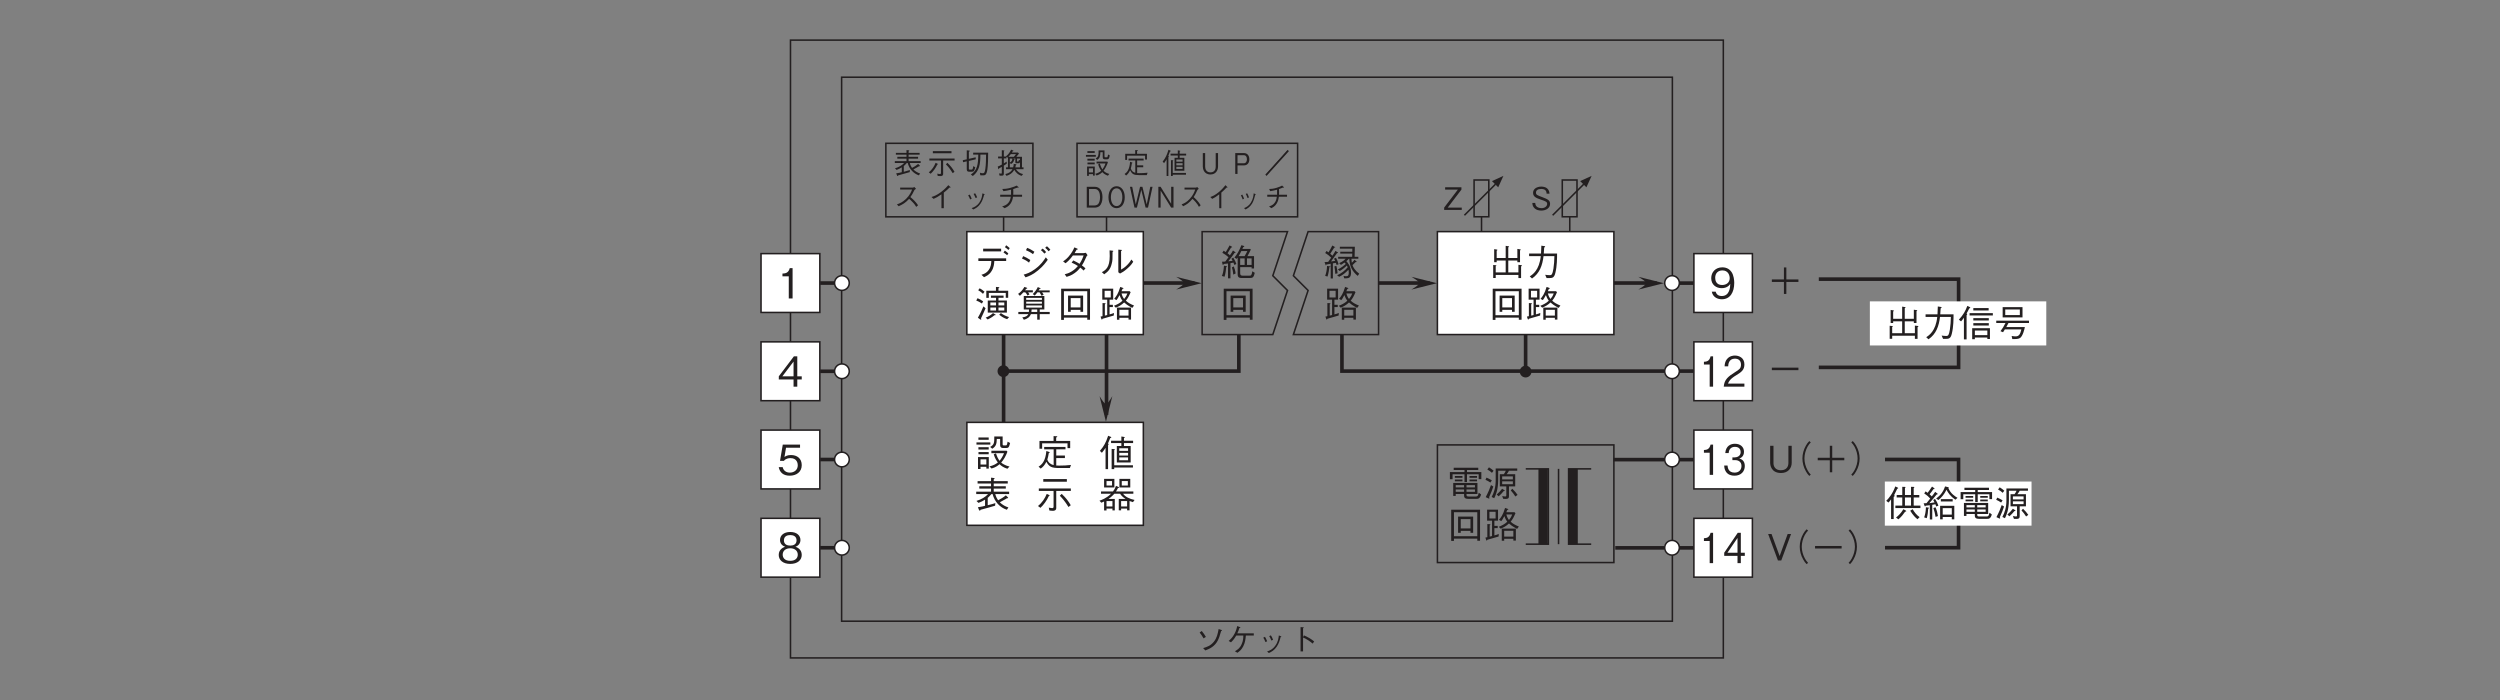 <?xml version="1.0" encoding="UTF-8"?>
<svg xmlns="http://www.w3.org/2000/svg" xmlns:xlink="http://www.w3.org/1999/xlink" width="481.89pt" height="135pt" viewBox="0 0 481.89 135" version="1.2">
<rect x="0" y="0" width="481.89" height="135" fill="#808080" stroke="none"/>
<defs>
<g>
<symbol overflow="visible" id="glyph0-0">
<path style="stroke:none;" d="M 0.703 0.844 L 6.297 0.844 L 6.297 -6.156 L 0.703 -6.156 Z M 3.5 -2.953 L 1.281 -5.812 L 5.719 -5.812 Z M 3.719 -2.656 L 5.953 -5.516 L 5.953 0.203 Z M 1.281 0.484 L 3.5 -2.375 L 5.719 0.484 Z M 1.047 -5.516 L 3.281 -2.656 L 1.047 0.203 Z M 1.047 -5.516 "/>
</symbol>
<symbol overflow="visible" id="glyph0-1">
<path style="stroke:none;" d="M 0.625 -1.906 C 0.594 -1.125 0.469 -0.562 0.266 0.016 L 0.719 0.141 C 0.922 -0.484 1.031 -1.266 1.078 -1.672 C 1.203 -1.688 1.281 -1.719 1.281 -1.781 C 1.281 -1.812 1.25 -1.812 1.203 -1.812 Z M 2.234 -4.812 C 2.156 -4.656 2.031 -4.406 1.672 -3.875 C 1.578 -3.969 1.484 -4.047 1.234 -4.25 C 1.344 -4.406 1.797 -5.109 1.891 -5.25 C 1.938 -5.312 1.953 -5.344 2.016 -5.453 C 2.188 -5.453 2.203 -5.453 2.203 -5.484 C 2.203 -5.516 2.172 -5.531 2.156 -5.547 L 1.641 -5.844 C 1.422 -5.391 1.172 -4.953 0.906 -4.516 C 0.672 -4.703 0.609 -4.734 0.531 -4.797 L 0.266 -4.391 C 0.719 -4.141 1.156 -3.781 1.422 -3.5 C 1.141 -3.078 0.969 -2.859 0.844 -2.688 C 0.453 -2.656 0.312 -2.641 0.141 -2.641 L 0.344 -2.094 C 0.359 -2.016 0.375 -2.016 0.391 -2.016 C 0.438 -2.016 0.453 -2.078 0.469 -2.172 C 0.672 -2.219 1.047 -2.281 1.328 -2.328 L 1.328 0.516 L 1.75 0.516 L 1.75 -2.406 L 2.328 -2.5 C 2.422 -2.266 2.438 -2.188 2.453 -2.094 L 2.859 -2.219 C 2.766 -2.594 2.516 -3.203 2.344 -3.484 L 1.969 -3.297 C 2.031 -3.203 2.094 -3.094 2.188 -2.875 C 1.969 -2.828 1.734 -2.797 1.391 -2.766 C 2.047 -3.656 2.281 -3.984 2.547 -4.375 C 2.734 -4.391 2.75 -4.391 2.75 -4.438 C 2.75 -4.469 2.719 -4.5 2.703 -4.516 Z M 3.938 0.484 C 4.312 0.484 4.516 0.484 4.688 0.438 C 5.25 0.312 5.25 -0.422 5.25 -0.578 C 5.25 -1.812 4.625 -2.516 4.344 -2.828 C 4.641 -3.078 4.766 -3.203 4.844 -3.297 L 4.906 -3.297 C 4.969 -1.797 5.5 -0.844 6.531 0.016 L 6.828 -0.406 C 6.031 -1 5.672 -1.625 5.531 -2.062 C 5.734 -2.266 6.031 -2.531 6.141 -2.656 C 6.281 -2.641 6.344 -2.641 6.344 -2.688 C 6.344 -2.719 6.328 -2.75 6.297 -2.766 L 5.922 -3.094 C 5.766 -2.891 5.656 -2.75 5.406 -2.516 C 5.391 -2.625 5.344 -2.859 5.328 -3.297 L 6.656 -3.297 L 6.656 -3.672 L 5.938 -3.672 L 5.984 -5.609 L 3.094 -5.609 L 3.094 -5.234 L 5.5 -5.234 L 5.484 -4.641 L 3.172 -4.641 L 3.172 -4.281 L 5.484 -4.281 L 5.469 -3.672 L 2.766 -3.672 L 2.766 -3.297 L 4.203 -3.297 C 4.016 -3.078 3.641 -2.719 2.969 -2.453 L 3.297 -2.109 C 3.438 -2.188 3.594 -2.281 3.984 -2.562 C 4.047 -2.516 4.109 -2.438 4.234 -2.297 C 3.922 -2 3.297 -1.5 2.703 -1.234 L 3.078 -0.922 C 3.641 -1.25 4.219 -1.734 4.438 -1.984 C 4.531 -1.844 4.578 -1.734 4.609 -1.656 C 4.172 -1.109 3.375 -0.422 2.562 -0.125 L 2.953 0.188 C 3.594 -0.125 4.125 -0.5 4.75 -1.172 C 4.766 -1.062 4.812 -0.875 4.812 -0.625 C 4.812 -0.141 4.719 0.078 4.312 0.078 C 4.25 0.078 4.062 0.078 3.797 0.016 Z M 2.047 -1.812 C 2.125 -1.344 2.188 -0.859 2.219 -0.375 L 2.656 -0.484 C 2.625 -0.969 2.547 -1.453 2.422 -1.922 Z M 2.047 -1.812 "/>
</symbol>
<symbol overflow="visible" id="glyph0-2">
<path style="stroke:none;" d="M 6.766 -2.266 C 5.953 -2.609 5.594 -2.828 5.188 -3.203 C 5.578 -3.703 5.75 -4 6.109 -4.844 L 5.922 -5.031 L 4.344 -5.031 C 4.375 -5.094 4.516 -5.422 4.547 -5.484 C 4.625 -5.5 4.734 -5.516 4.734 -5.594 C 4.734 -5.625 4.688 -5.656 4.625 -5.672 L 4.109 -5.859 C 3.703 -4.484 3.297 -4 2.938 -3.562 L 3.375 -3.312 C 3.484 -3.453 3.688 -3.703 3.969 -4.281 C 4.109 -3.891 4.234 -3.594 4.531 -3.203 C 4.031 -2.688 3.312 -2.391 2.891 -2.219 L 3.25 -1.859 C 3.859 -2.109 4.297 -2.344 4.859 -2.859 C 5.203 -2.562 5.469 -2.328 6.422 -1.812 Z M 6.188 0.438 L 6.188 -1.875 L 3.469 -1.875 L 3.469 0.469 L 3.938 0.469 L 3.938 0.094 L 5.703 0.094 L 5.703 0.438 Z M 2.891 -0.844 C 2.641 -0.734 2.484 -0.672 2.047 -0.562 L 2.047 -1.969 L 2.688 -1.969 L 2.688 -2.406 L 2.047 -2.406 L 2.047 -3.406 L 2.75 -3.406 L 2.75 -5.516 L 0.641 -5.516 L 0.641 -3.406 L 1.594 -3.406 L 1.594 -0.438 C 1.547 -0.422 1.5 -0.406 1.141 -0.328 L 1.141 -2.5 C 1.188 -2.531 1.281 -2.594 1.281 -2.656 C 1.281 -2.703 1.234 -2.703 1.156 -2.719 L 0.688 -2.75 L 0.688 -0.219 C 0.625 -0.203 0.406 -0.156 0.312 -0.141 L 0.469 0.328 C 0.5 0.406 0.531 0.438 0.562 0.438 C 0.641 0.438 0.672 0.312 0.688 0.281 C 1.359 0.094 1.938 -0.062 2.859 -0.344 Z M 5.484 -4.594 C 5.328 -4.172 5.188 -3.938 4.859 -3.531 C 4.609 -3.875 4.484 -4.109 4.359 -4.594 Z M 5.703 -0.328 L 3.938 -0.328 L 3.938 -1.453 L 5.703 -1.453 Z M 2.281 -3.828 L 1.094 -3.828 L 1.094 -5.109 L 2.281 -5.109 Z M 2.281 -3.828 "/>
</symbol>
<symbol overflow="visible" id="glyph0-3">
<path style="stroke:none;" d="M 3.203 -3.266 C 3.281 -3.344 3.297 -3.375 3.406 -3.516 L 3.406 -0.297 C 3.406 -0.062 3.406 0.422 4.125 0.422 L 5.766 0.422 C 6.297 0.422 6.516 0.297 6.703 -0.578 L 6.234 -0.875 C 6.094 -0.031 5.969 -0.031 5.641 -0.031 L 4.344 -0.031 C 4.047 -0.031 3.891 -0.156 3.891 -0.469 L 3.891 -1.672 L 6.094 -1.672 L 6.094 -1.422 L 6.562 -1.422 L 6.562 -3.797 L 5.297 -3.797 C 5.609 -4.359 5.812 -4.781 5.938 -5.047 L 5.828 -5.188 L 4.312 -5.188 C 4.359 -5.266 4.453 -5.453 4.5 -5.547 C 4.531 -5.562 4.688 -5.594 4.688 -5.672 C 4.688 -5.719 4.625 -5.75 4.578 -5.766 L 4.125 -5.906 C 3.734 -4.906 3.297 -4.109 2.781 -3.516 Z M 4.75 -2.094 L 3.891 -2.094 L 3.891 -3.359 L 4.75 -3.359 Z M 3.578 -3.797 C 3.766 -4.062 3.859 -4.25 4.109 -4.766 L 5.266 -4.766 C 5.109 -4.453 5 -4.219 4.75 -3.797 Z M 5.203 -2.094 L 5.203 -3.359 L 6.094 -3.359 L 6.094 -2.094 Z M 2.5 -4.891 C 2.344 -4.578 2.219 -4.375 1.906 -3.953 C 1.766 -4.094 1.766 -4.109 1.453 -4.344 C 1.672 -4.719 1.906 -5.078 2.141 -5.453 C 2.219 -5.453 2.344 -5.469 2.344 -5.547 C 2.344 -5.578 2.312 -5.594 2.25 -5.641 L 1.844 -5.859 C 1.641 -5.453 1.281 -4.859 1.109 -4.578 C 0.953 -4.688 0.875 -4.75 0.703 -4.844 L 0.453 -4.438 C 0.672 -4.312 1.234 -3.969 1.641 -3.578 C 1.375 -3.203 1.188 -2.969 1.016 -2.75 C 0.812 -2.734 0.734 -2.719 0.391 -2.719 L 0.484 -2.234 C 0.5 -2.203 0.531 -2.094 0.594 -2.094 C 0.641 -2.094 0.672 -2.172 0.719 -2.281 C 0.953 -2.297 1.312 -2.359 1.547 -2.375 L 1.547 0.484 L 2.016 0.484 L 2.016 -2.438 C 2.219 -2.469 2.406 -2.5 2.594 -2.547 C 2.672 -2.375 2.703 -2.281 2.766 -2.094 L 3.156 -2.281 C 3.062 -2.562 2.891 -2.969 2.562 -3.516 L 2.203 -3.281 C 2.312 -3.125 2.359 -3.047 2.422 -2.891 C 1.938 -2.828 1.828 -2.828 1.594 -2.797 C 2.016 -3.328 2.531 -4 2.797 -4.406 C 2.938 -4.406 3 -4.422 3 -4.484 C 3 -4.531 2.938 -4.578 2.922 -4.578 Z M 0.875 0.172 C 1.078 -0.406 1.156 -1.25 1.203 -1.688 C 1.25 -1.688 1.344 -1.734 1.344 -1.797 C 1.344 -1.812 1.328 -1.844 1.25 -1.859 L 0.766 -1.953 C 0.672 -0.75 0.531 -0.344 0.359 0.031 Z M 2.297 -1.625 C 2.422 -1.219 2.5 -0.875 2.562 -0.234 L 3.016 -0.453 C 2.938 -1.047 2.812 -1.406 2.656 -1.812 Z M 2.297 -1.625 "/>
</symbol>
<symbol overflow="visible" id="glyph0-4">
<path style="stroke:none;" d="M 6.281 0.469 L 6.281 -5.516 L 0.719 -5.516 L 0.719 0.5 L 1.25 0.5 L 1.25 0.062 L 5.75 0.062 L 5.75 0.469 Z M 5.75 -0.406 L 1.25 -0.406 L 1.25 -5.031 L 5.75 -5.031 Z M 4.953 -1.062 L 4.953 -4.188 L 2.047 -4.188 L 2.047 -1.062 L 2.562 -1.062 L 2.562 -1.438 L 4.438 -1.438 L 4.438 -1.062 Z M 4.438 -1.906 L 2.562 -1.906 L 2.562 -3.703 L 4.438 -3.703 Z M 4.438 -1.906 "/>
</symbol>
<symbol overflow="visible" id="glyph0-5">
<path style="stroke:none;" d="M 1.297 -0.172 L 5.672 -0.172 L 5.672 0.438 L 6.188 0.438 L 6.188 -1.812 C 6.234 -1.844 6.359 -1.922 6.359 -1.984 C 6.359 -2.031 6.297 -2.047 6.188 -2.062 L 5.672 -2.125 L 5.672 -0.656 L 3.719 -0.656 L 3.719 -2.953 L 5.469 -2.953 L 5.469 -2.625 L 5.984 -2.625 L 5.984 -4.891 C 6.062 -4.938 6.125 -4.984 6.125 -5.031 C 6.125 -5.094 6.016 -5.109 5.969 -5.109 L 5.469 -5.188 L 5.469 -3.438 L 3.719 -3.438 L 3.719 -5.484 C 3.828 -5.531 3.875 -5.578 3.875 -5.609 C 3.875 -5.672 3.781 -5.688 3.719 -5.703 L 3.219 -5.781 L 3.219 -3.438 L 1.484 -3.438 L 1.484 -4.844 C 1.531 -4.875 1.625 -4.922 1.625 -4.984 C 1.625 -5.047 1.516 -5.062 1.438 -5.078 L 1 -5.141 L 1 -2.625 L 1.484 -2.625 L 1.484 -2.953 L 3.219 -2.953 L 3.219 -0.656 L 1.297 -0.656 L 1.297 -1.859 C 1.344 -1.875 1.422 -1.906 1.422 -1.953 C 1.422 -2.031 1.297 -2.047 1.25 -2.047 L 0.812 -2.094 L 0.812 0.422 L 1.297 0.422 Z M 1.297 -0.172 "/>
</symbol>
<symbol overflow="visible" id="glyph0-6">
<path style="stroke:none;" d="M 1.297 0.516 C 2.766 -0.5 3.297 -1.984 3.516 -3.797 L 5.609 -3.797 C 5.594 -2.969 5.547 -2.188 5.422 -1.375 C 5.234 -0.281 5.109 -0.125 4.703 -0.125 C 4.422 -0.125 4.047 -0.172 3.828 -0.203 L 4.109 0.438 L 4.562 0.438 C 5.25 0.438 5.578 0.359 5.797 -0.578 C 6.125 -1.906 6.125 -3.438 6.125 -4.297 L 3.562 -4.297 C 3.594 -4.766 3.594 -4.812 3.641 -5.453 C 3.781 -5.531 3.828 -5.578 3.828 -5.641 C 3.828 -5.703 3.703 -5.719 3.688 -5.719 L 3.094 -5.812 C 3.062 -4.844 3.047 -4.516 3.031 -4.297 L 0.734 -4.297 L 0.734 -3.797 L 2.984 -3.797 C 2.703 -1.062 1.375 -0.219 0.859 0.109 Z M 1.297 0.516 "/>
</symbol>
<symbol overflow="visible" id="glyph0-7">
<path style="stroke:none;" d="M 5.156 -5.234 L 1.688 -5.234 L 1.688 -4.703 L 5.156 -4.703 Z M 6.125 -2.859 L 6.125 -3.375 L 0.766 -3.375 L 0.766 -2.859 L 3.266 -2.859 C 3.234 -2.359 3.219 -1.781 2.781 -1.156 C 2.344 -0.516 1.828 -0.344 1.359 -0.203 L 1.859 0.266 C 2.328 0.047 2.875 -0.203 3.297 -0.891 C 3.75 -1.578 3.797 -2.234 3.844 -2.859 Z M 6.547 -4.312 C 6.391 -4.469 6.125 -4.688 5.875 -4.859 L 5.609 -4.5 C 5.797 -4.375 6.125 -4.141 6.312 -3.969 Z M 6.812 -5.344 C 6.688 -5.453 6.391 -5.719 6.125 -5.891 L 5.891 -5.516 C 6.141 -5.359 6.453 -5.109 6.562 -4.984 Z M 6.812 -5.344 "/>
</symbol>
<symbol overflow="visible" id="glyph0-8">
<path style="stroke:none;" d="M 1.938 -4.938 C 2.422 -4.734 2.781 -4.562 3.297 -4.172 L 3.562 -4.641 C 3.172 -4.906 2.656 -5.219 2.172 -5.391 Z M 1.172 -3.328 C 1.875 -3.031 2.203 -2.812 2.531 -2.547 L 2.781 -3.047 C 2.344 -3.359 1.812 -3.625 1.406 -3.797 Z M 5.828 -4.578 C 5.672 -4.797 5.359 -5.109 5.156 -5.25 L 4.812 -4.953 C 5.031 -4.797 5.328 -4.5 5.484 -4.281 Z M 5.766 -3.562 C 5.344 -2.922 4.859 -2.172 3.75 -1.344 C 2.734 -0.578 2.047 -0.391 1.5 -0.234 L 1.859 0.297 C 2.5 0.062 3.219 -0.172 4.266 -1.047 C 5.25 -1.859 5.75 -2.547 6.141 -3.094 Z M 6.641 -5.031 C 6.469 -5.281 6.25 -5.453 5.984 -5.703 L 5.641 -5.406 C 5.859 -5.203 6.125 -4.984 6.297 -4.734 Z M 6.641 -5.031 "/>
</symbol>
<symbol overflow="visible" id="glyph0-9">
<path style="stroke:none;" d="M 5.484 -4.438 C 5.375 -4.406 5.156 -4.375 5.031 -4.375 L 3.312 -4.375 C 3.562 -4.781 3.578 -4.828 3.688 -5.031 C 3.75 -5.031 3.922 -5.062 3.922 -5.141 C 3.922 -5.172 3.891 -5.219 3.812 -5.25 L 3.266 -5.484 C 3.156 -5.25 3.016 -4.844 2.547 -4.203 C 1.953 -3.375 1.531 -3.094 1.094 -2.781 L 1.562 -2.422 C 1.891 -2.672 2.328 -3.031 2.984 -3.922 L 5.047 -3.922 C 4.922 -3.562 4.75 -3.062 4.266 -2.312 C 4.062 -2.438 3.719 -2.656 3.062 -2.969 L 2.734 -2.547 C 3.297 -2.297 3.578 -2.141 3.953 -1.891 C 3.688 -1.594 3.375 -1.234 2.797 -0.875 C 2.203 -0.5 1.766 -0.391 1.406 -0.297 L 1.766 0.203 C 2.203 0.062 2.672 -0.062 3.297 -0.516 C 3.859 -0.906 4.172 -1.281 4.406 -1.578 C 4.594 -1.438 4.75 -1.312 5.047 -1.016 L 5.406 -1.438 C 5.188 -1.656 4.969 -1.828 4.719 -2 C 5.016 -2.453 5.109 -2.625 5.641 -3.797 C 5.672 -3.844 5.688 -3.875 5.812 -3.969 Z M 5.484 -4.438 "/>
</symbol>
<symbol overflow="visible" id="glyph0-10">
<path style="stroke:none;" d="M 1.016 -0.297 C 1.625 -0.734 2.203 -1.141 2.484 -2.422 C 2.609 -2.906 2.641 -3.312 2.625 -4.625 C 2.766 -4.719 2.766 -4.734 2.766 -4.766 C 2.766 -4.844 2.641 -4.844 2.625 -4.844 L 2.047 -4.906 C 2.062 -4.641 2.078 -4.219 2.078 -3.797 C 2.078 -1.594 1.281 -1.094 0.562 -0.703 Z M 3.734 -0.688 L 4.062 -0.438 C 4.422 -0.625 4.844 -0.844 5.469 -1.406 C 6.125 -1.969 6.391 -2.359 6.609 -2.719 L 6.25 -3.141 C 6.109 -2.891 5.922 -2.578 5.453 -2.094 C 4.922 -1.562 4.578 -1.375 4.266 -1.203 L 4.266 -4.781 C 4.406 -4.875 4.438 -4.891 4.438 -4.938 C 4.438 -4.984 4.375 -5 4.297 -5 L 3.734 -5.047 Z M 3.734 -0.688 "/>
</symbol>
<symbol overflow="visible" id="glyph0-11">
<path style="stroke:none;" d="M 5.625 -4.188 L 3.188 -4.188 L 3.188 -3.766 L 4.172 -3.766 L 4.172 -3.234 L 2.578 -3.234 L 2.578 -0.906 L 6.266 -0.906 L 6.266 -3.234 L 4.641 -3.234 L 4.641 -3.766 L 5.625 -3.766 Z M 3.078 -2.297 L 3.078 -2.859 L 4.172 -2.859 L 4.172 -2.297 Z M 4.641 -2.297 L 4.641 -2.859 L 5.766 -2.859 L 5.766 -2.297 Z M 3.078 -1.312 L 3.078 -1.891 L 4.172 -1.891 L 4.172 -1.312 Z M 4.641 -1.312 L 4.641 -1.891 L 5.766 -1.891 L 5.766 -1.312 Z M 4.156 -5.125 L 2.297 -5.125 L 2.297 -3.75 L 2.781 -3.75 L 2.781 -4.703 L 6.047 -4.703 L 6.047 -3.766 L 6.516 -3.766 L 6.516 -5.125 L 4.641 -5.125 L 4.641 -5.594 C 4.719 -5.625 4.812 -5.688 4.812 -5.75 C 4.812 -5.797 4.734 -5.812 4.703 -5.812 L 4.156 -5.859 Z M 0.734 -5.219 C 1.062 -5.031 1.344 -4.844 1.656 -4.531 L 1.953 -4.938 C 1.594 -5.25 1.312 -5.438 1.016 -5.594 Z M 0.359 -3.234 C 0.734 -3.094 1.047 -2.938 1.453 -2.656 L 1.688 -3.078 C 1.359 -3.328 0.984 -3.516 0.609 -3.688 Z M 1.734 -2.109 C 1.594 -1.75 1.219 -0.844 0.672 0.078 L 1.125 0.406 C 1.141 0.422 1.219 0.469 1.266 0.469 C 1.312 0.469 1.328 0.422 1.328 0.391 C 1.328 0.328 1.312 0.266 1.281 0.188 C 1.531 -0.344 1.797 -0.891 2.156 -1.75 Z M 2.562 0.422 C 2.969 0.234 3.391 0 3.875 -0.406 C 4.016 -0.406 4.109 -0.391 4.109 -0.469 C 4.109 -0.516 4.047 -0.547 4.031 -0.547 L 3.594 -0.812 C 3.141 -0.391 2.641 -0.125 2.172 0.062 Z M 4.781 -0.5 C 5.266 -0.109 5.688 0.156 6.312 0.359 L 6.688 -0.047 C 6.062 -0.219 5.641 -0.438 5.109 -0.812 Z M 4.781 -0.5 "/>
</symbol>
<symbol overflow="visible" id="glyph0-12">
<path style="stroke:none;" d="M 2.531 -1.516 C 2.531 -1.312 2.516 -1.219 2.5 -1.031 L 0.469 -1.031 L 0.469 -0.609 L 2.391 -0.609 C 2.188 -0.25 1.953 -0.094 1.234 0.016 L 1.531 0.469 C 1.984 0.359 2.266 0.156 2.438 0.031 C 2.703 -0.203 2.812 -0.438 2.891 -0.609 L 4.109 -0.609 L 4.109 0.453 L 4.594 0.453 L 4.594 -0.609 L 6.516 -0.609 L 6.516 -1.031 L 4.594 -1.031 L 4.594 -1.516 L 5.484 -1.516 L 5.484 -4.109 L 1.516 -4.109 L 1.516 -1.516 Z M 1.984 -2.625 L 1.984 -3.016 L 5.016 -3.016 L 5.016 -2.625 Z M 1.984 -1.875 L 1.984 -2.281 L 5.016 -2.281 L 5.016 -1.875 Z M 1.984 -3.359 L 1.984 -3.75 L 5.016 -3.75 L 5.016 -3.359 Z M 4.109 -1.516 L 4.109 -1.031 L 2.984 -1.031 C 3.016 -1.266 3.031 -1.328 3.031 -1.516 Z M 1.812 -4.812 C 2.016 -4.609 2.109 -4.438 2.234 -4.188 L 2.625 -4.438 C 2.5 -4.625 2.469 -4.688 2.359 -4.812 L 3.266 -4.812 L 3.266 -5.219 L 1.766 -5.219 C 1.875 -5.328 1.891 -5.375 2.016 -5.516 C 2.062 -5.531 2.188 -5.531 2.188 -5.609 C 2.188 -5.656 2.141 -5.688 2.094 -5.703 L 1.641 -5.859 C 1.344 -5.312 0.844 -4.781 0.422 -4.516 L 0.766 -4.141 C 1 -4.328 1.141 -4.5 1.438 -4.812 Z M 4.562 -4.812 C 4.734 -4.547 4.828 -4.375 4.953 -4.141 L 5.344 -4.359 C 5.281 -4.484 5.234 -4.578 5.047 -4.812 L 6.516 -4.812 L 6.516 -5.188 L 4.375 -5.188 C 4.406 -5.234 4.547 -5.438 4.578 -5.484 C 4.688 -5.5 4.766 -5.5 4.766 -5.562 C 4.766 -5.609 4.719 -5.625 4.672 -5.641 L 4.219 -5.828 C 4.016 -5.391 3.75 -4.984 3.25 -4.484 L 3.625 -4.188 C 3.891 -4.484 3.938 -4.531 4.141 -4.812 Z M 4.562 -4.812 "/>
</symbol>
<symbol overflow="visible" id="glyph0-13">
<path style="stroke:none;" d="M 5.781 -0.547 L 5.781 -2.672 L 1.109 -2.672 L 1.109 -0.172 L 1.594 -0.172 L 1.594 -0.547 L 3.203 -0.547 L 3.203 -0.375 C 3.203 0.016 3.203 0.391 4.031 0.391 L 5.609 0.391 C 5.875 0.391 6.25 0.391 6.484 -0.453 L 6.031 -0.797 C 5.906 -0.062 5.688 -0.062 5.453 -0.062 L 4.109 -0.062 C 3.75 -0.062 3.672 -0.141 3.672 -0.391 L 3.672 -0.547 Z M 1.594 -1.812 L 1.594 -2.25 L 3.203 -2.25 L 3.203 -1.812 Z M 5.297 -1.812 L 3.672 -1.812 L 3.672 -2.25 L 5.297 -2.25 Z M 1.594 -0.969 L 1.594 -1.422 L 3.203 -1.422 L 3.203 -0.969 Z M 3.672 -0.969 L 3.672 -1.422 L 5.297 -1.422 L 5.297 -0.969 Z M 3.281 -2.844 L 3.766 -2.844 L 3.766 -4.344 L 6.016 -4.344 L 6.016 -3.406 L 6.531 -3.406 L 6.531 -4.766 L 3.766 -4.766 L 3.766 -5.172 L 5.938 -5.172 L 5.938 -5.609 L 1.203 -5.609 L 1.203 -5.172 L 3.281 -5.172 L 3.281 -4.766 L 0.469 -4.766 L 0.469 -3.391 L 0.984 -3.391 L 0.984 -4.344 L 3.281 -4.344 Z M 2.891 -3.672 L 2.891 -4.016 L 1.422 -4.016 L 1.422 -3.672 Z M 2.891 -2.984 L 2.891 -3.328 L 1.422 -3.328 L 1.422 -2.984 Z M 5.703 -3.672 L 5.703 -4.016 L 4.25 -4.016 L 4.25 -3.672 Z M 5.703 -2.984 L 5.703 -3.328 L 4.25 -3.328 L 4.25 -2.984 Z M 5.703 -2.984 "/>
</symbol>
<symbol overflow="visible" id="glyph0-14">
<path style="stroke:none;" d="M 6.453 -5.031 L 6.453 -5.469 L 2.297 -5.469 L 2.297 -3.172 C 2.297 -1.781 1.953 -0.766 1.516 0.031 L 2.016 0.266 C 2.266 -0.219 2.781 -1.312 2.781 -3.266 L 2.781 -5.031 L 4.25 -5.031 C 4.156 -4.781 4.031 -4.594 3.859 -4.359 L 3.094 -4.359 L 3.094 -2.016 L 4.344 -2.016 L 4.344 -0.266 C 4.344 -0.141 4.281 -0.062 4.125 -0.062 C 4.016 -0.062 3.953 -0.078 3.547 -0.141 L 3.75 0.391 C 3.844 0.391 4 0.406 4.203 0.406 C 4.656 0.406 4.859 0.312 4.859 -0.125 L 4.859 -2.016 L 6.062 -2.016 L 6.062 -4.359 L 4.406 -4.359 C 4.578 -4.562 4.703 -4.734 4.859 -5.031 Z M 5.609 -3.359 L 3.547 -3.359 L 3.547 -3.938 L 5.609 -3.938 Z M 5.609 -2.438 L 3.547 -2.438 L 3.547 -2.984 L 5.609 -2.984 Z M 1.891 -5.031 C 1.609 -5.281 1.359 -5.469 1 -5.688 L 0.688 -5.266 C 1.031 -5.062 1.281 -4.906 1.578 -4.625 Z M 6.516 -0.375 C 6.25 -0.75 5.969 -1.109 5.5 -1.562 L 5.203 -1.234 C 5.547 -0.859 5.812 -0.5 6.094 -0.062 Z M 1.562 -3.172 C 1.25 -3.359 0.953 -3.531 0.531 -3.703 L 0.328 -3.281 C 0.688 -3.125 0.953 -2.969 1.281 -2.75 Z M 4.047 -1.188 C 4.047 -1.219 4.016 -1.25 3.969 -1.281 L 3.547 -1.562 C 3.188 -1.094 2.875 -0.781 2.484 -0.438 L 2.875 -0.094 C 3.281 -0.453 3.516 -0.719 3.828 -1.094 C 3.969 -1.109 4.047 -1.125 4.047 -1.188 Z M 1.844 -1.984 L 1.391 -2.266 C 1.172 -1.625 0.891 -0.922 0.375 0.062 L 0.875 0.297 C 0.922 0.312 0.969 0.344 1.016 0.344 C 1.047 0.344 1.094 0.328 1.094 0.25 C 1.094 0.203 1.062 0.125 1.031 0.062 C 1.422 -0.797 1.641 -1.344 1.844 -1.984 Z M 1.844 -1.984 "/>
</symbol>
<symbol overflow="visible" id="glyph0-15">
<path style="stroke:none;" d="M 0.938 -2.312 L 3.266 -2.312 L 3.266 0 L 3.734 0 L 3.734 -2.312 L 6.062 -2.312 L 6.062 -2.797 L 3.734 -2.797 L 3.734 -5.109 L 3.266 -5.109 L 3.266 -2.797 L 0.938 -2.797 Z M 0.938 -2.312 "/>
</symbol>
<symbol overflow="visible" id="glyph0-16">
<path style="stroke:none;" d="M 0.938 -2.312 L 6.062 -2.312 L 6.062 -2.797 L 0.938 -2.797 Z M 0.938 -2.312 "/>
</symbol>
<symbol overflow="visible" id="glyph0-17">
<path style="stroke:none;" d="M 3.234 0.5 L 3.234 0.172 L 5.641 0.172 L 5.641 0.453 L 6.141 0.453 L 6.141 -1.625 L 2.719 -1.625 L 2.719 0.5 Z M 5.641 -0.281 L 3.234 -0.281 L 3.234 -1.172 L 5.641 -1.172 Z M 0.578 -2.938 C 0.875 -3.266 1.031 -3.516 1.125 -3.656 L 1.125 0.531 L 1.641 0.531 L 1.641 -4.141 C 1.672 -4.172 1.766 -4.266 1.766 -4.344 C 1.766 -4.406 1.688 -4.422 1.625 -4.438 C 1.781 -4.719 1.938 -4.984 2.156 -5.438 C 2.281 -5.484 2.359 -5.516 2.359 -5.578 C 2.359 -5.625 2.281 -5.672 2.266 -5.688 L 1.781 -5.922 C 1.438 -4.969 1.016 -4.219 0.156 -3.266 Z M 5.891 -5.047 L 5.891 -5.5 L 2.938 -5.5 L 2.938 -5.047 Z M 5.922 -3.109 L 5.922 -3.562 L 2.938 -3.562 L 2.938 -3.109 Z M 5.922 -2.141 L 5.922 -2.594 L 2.938 -2.594 L 2.938 -2.141 Z M 6.703 -4.078 L 6.703 -4.531 L 2.219 -4.531 L 2.219 -4.078 Z M 6.703 -4.078 "/>
</symbol>
<symbol overflow="visible" id="glyph0-18">
<path style="stroke:none;" d="M 5.422 -3.703 L 5.422 -5.688 L 1.594 -5.688 L 1.594 -3.703 Z M 4.906 -4.156 L 2.094 -4.156 L 2.094 -5.234 L 4.906 -5.234 Z M 6.672 -2.625 L 6.672 -3.078 L 0.359 -3.078 L 0.359 -2.625 L 2.141 -2.625 C 1.859 -2.031 1.578 -1.578 1.172 -1.047 L 1.672 -0.844 C 1.719 -0.922 1.953 -1.297 2.016 -1.391 L 5.203 -1.391 C 4.984 -0.438 4.719 -0.047 4.109 -0.047 C 3.953 -0.047 3.703 -0.062 3.328 -0.125 L 3.453 0.469 C 4.172 0.484 4.641 0.469 4.969 0.25 C 5.5 -0.141 5.812 -1.484 5.875 -1.844 L 2.297 -1.844 C 2.438 -2.078 2.578 -2.328 2.719 -2.625 Z M 6.672 -2.625 "/>
</symbol>
<symbol overflow="visible" id="glyph0-19">
<path style="stroke:none;" d="M 4.734 -1.844 L 4.734 -5.109 L 4.094 -5.109 L 4.094 -1.75 C 4.094 -1.438 3.984 -0.391 2.641 -0.391 C 1.594 -0.391 1.219 -1.109 1.219 -1.75 L 1.219 -5.109 L 0.578 -5.109 L 0.578 -1.844 C 0.578 -1.406 0.75 0.141 2.688 0.141 C 4.031 0.141 4.734 -0.781 4.734 -1.844 Z M 4.734 -1.844 "/>
</symbol>
<symbol overflow="visible" id="glyph0-20">
<path style="stroke:none;" d="M 6.312 -6.016 C 6.031 -5.719 5.859 -5.516 5.656 -5.141 C 5.219 -4.375 4.984 -3.5 4.984 -2.656 C 4.984 -1.812 5.219 -0.938 5.656 -0.188 C 5.859 0.203 6.031 0.406 6.312 0.703 L 6.594 0.453 C 6.328 0.156 6.172 -0.016 5.969 -0.406 C 5.594 -1.094 5.375 -1.906 5.375 -2.656 C 5.375 -3.422 5.594 -4.234 5.969 -4.922 C 6.172 -5.297 6.328 -5.469 6.594 -5.766 Z M 6.312 -6.016 "/>
</symbol>
<symbol overflow="visible" id="glyph0-21">
<path style="stroke:none;" d="M 0.688 0.703 C 0.969 0.406 1.141 0.203 1.344 -0.188 C 1.781 -0.938 2.016 -1.812 2.016 -2.656 C 2.016 -3.5 1.781 -4.375 1.344 -5.141 C 1.141 -5.516 0.969 -5.719 0.688 -6.016 L 0.406 -5.766 C 0.672 -5.469 0.828 -5.297 1.031 -4.922 C 1.406 -4.234 1.625 -3.422 1.625 -2.656 C 1.625 -1.906 1.406 -1.094 1.031 -0.406 C 0.828 -0.016 0.672 0.156 0.406 0.453 Z M 0.688 0.703 "/>
</symbol>
<symbol overflow="visible" id="glyph0-22">
<path style="stroke:none;" d="M 4.609 -5.109 L 3.953 -5.109 L 2.406 -0.859 L 0.844 -5.109 L 0.188 -5.109 L 2.078 0 L 2.719 0 Z M 4.609 -5.109 "/>
</symbol>
<symbol overflow="visible" id="glyph0-23">
<path style="stroke:none;" d="M 6.719 -1.688 L 6.719 -2.156 L 5.422 -2.156 L 5.422 -3.734 L 6.5 -3.734 L 6.5 -4.203 L 5.422 -4.203 L 5.422 -5.547 C 5.469 -5.594 5.547 -5.641 5.547 -5.688 C 5.547 -5.766 5.453 -5.766 5.422 -5.766 L 4.906 -5.781 L 4.906 -4.203 L 3.734 -4.203 L 3.734 -5.547 C 3.766 -5.578 3.844 -5.625 3.844 -5.688 C 3.844 -5.75 3.766 -5.766 3.719 -5.766 L 3.219 -5.781 L 3.219 -4.203 L 2.141 -4.203 L 2.141 -3.734 L 3.219 -3.734 L 3.219 -2.156 L 1.891 -2.156 L 1.891 -1.688 Z M 4.906 -2.156 L 3.734 -2.156 L 3.734 -3.734 L 4.906 -3.734 Z M 6.562 0.062 C 5.984 -0.328 5.562 -0.875 5.219 -1.469 L 4.75 -1.172 C 5.297 -0.281 5.781 0.172 6.141 0.469 Z M 2.438 -5.531 C 2.438 -5.578 2.391 -5.594 2.359 -5.625 L 1.875 -5.859 C 1.359 -4.438 0.609 -3.547 0.125 -3.078 L 0.562 -2.75 C 0.797 -3 0.891 -3.125 1.062 -3.375 L 1.062 0.438 L 1.562 0.438 L 1.562 -3.844 C 1.75 -3.969 1.766 -3.984 1.766 -4.031 C 1.766 -4.094 1.703 -4.125 1.641 -4.172 C 1.875 -4.609 2.031 -4.922 2.25 -5.406 C 2.406 -5.469 2.438 -5.5 2.438 -5.531 Z M 3.984 -1.094 C 3.984 -1.156 3.938 -1.188 3.906 -1.203 L 3.438 -1.469 C 2.969 -0.703 2.562 -0.297 2.016 0.141 L 2.469 0.484 C 3.031 0.016 3.375 -0.422 3.781 -1 C 3.859 -1 3.984 -1 3.984 -1.094 Z M 3.984 -1.094 "/>
</symbol>
<symbol overflow="visible" id="glyph0-24">
<path style="stroke:none;" d="M 6.25 0.484 L 6.25 -2.125 L 3.516 -2.125 L 3.516 0.484 L 4.016 0.484 L 4.016 0.031 L 5.766 0.031 L 5.766 0.484 Z M 5.766 -0.422 L 4.016 -0.422 L 4.016 -1.672 L 5.766 -1.672 Z M 3.188 -2.156 C 3.016 -2.672 2.828 -3.031 2.531 -3.453 L 2.188 -3.234 C 2.344 -2.969 2.406 -2.859 2.438 -2.781 C 2.125 -2.719 1.828 -2.672 1.438 -2.625 C 2.078 -3.344 2.625 -4.031 2.844 -4.297 C 2.938 -4.312 3.047 -4.328 3.047 -4.391 C 3.047 -4.438 3.016 -4.484 2.984 -4.5 L 2.562 -4.812 C 2.25 -4.328 2.047 -4.094 1.906 -3.938 C 1.609 -4.234 1.578 -4.266 1.484 -4.344 C 1.766 -4.672 1.969 -4.953 2.219 -5.328 C 2.328 -5.328 2.438 -5.328 2.438 -5.438 C 2.438 -5.469 2.406 -5.5 2.391 -5.516 L 1.953 -5.828 C 1.703 -5.406 1.406 -5.016 1.109 -4.625 C 0.938 -4.766 0.844 -4.828 0.719 -4.906 L 0.453 -4.5 C 1.047 -4.109 1.359 -3.812 1.609 -3.516 C 1.469 -3.344 1.375 -3.203 0.891 -2.625 C 0.656 -2.609 0.531 -2.609 0.344 -2.609 L 0.516 -2.125 C 0.531 -2.094 0.562 -2 0.609 -2 C 0.641 -2 0.656 -2.016 0.734 -2.141 C 0.906 -2.156 1.266 -2.203 1.531 -2.234 L 1.531 0.516 L 2 0.516 L 2 -2.312 C 2.25 -2.344 2.391 -2.375 2.609 -2.422 C 2.656 -2.297 2.688 -2.203 2.766 -1.984 Z M 1.375 -1.688 C 1.375 -1.766 1.266 -1.781 1.234 -1.781 L 0.781 -1.844 C 0.75 -0.906 0.609 -0.359 0.438 0.109 L 0.938 0.266 C 1.125 -0.344 1.188 -0.953 1.219 -1.578 C 1.281 -1.594 1.375 -1.625 1.375 -1.688 Z M 6.875 -3.656 C 6.5 -3.875 5.531 -4.438 5.109 -5.547 C 5.141 -5.547 5.188 -5.578 5.188 -5.625 C 5.188 -5.688 5.109 -5.703 5.047 -5.719 L 4.469 -5.859 C 4.391 -5.641 4.234 -5.141 3.828 -4.578 C 3.531 -4.172 3.156 -3.812 2.75 -3.516 L 3.188 -3.234 C 3.766 -3.703 4.281 -4.281 4.75 -5.219 C 5.047 -4.625 5.484 -3.969 6.453 -3.297 Z M 5.938 -2.953 L 5.938 -3.406 L 3.656 -3.406 L 3.656 -2.953 Z M 3.094 -0.141 C 3.016 -0.703 2.891 -1.219 2.625 -1.844 L 2.219 -1.688 C 2.406 -1.141 2.531 -0.641 2.641 0.016 Z M 3.094 -0.141 "/>
</symbol>
<symbol overflow="visible" id="glyph0-25">
<path style="stroke:none;" d="M 1.172 0.062 L 2.297 0.062 L 2.297 0.406 L 2.766 0.406 L 2.766 -1.812 L 0.688 -1.812 L 0.688 0.484 L 1.172 0.484 Z M 2.297 -0.375 L 1.172 -0.375 L 1.172 -1.375 L 2.297 -1.375 Z M 2.75 -5.141 L 2.75 -5.594 L 0.766 -5.594 L 0.766 -5.141 Z M 0.391 -4.219 L 3.062 -4.219 L 3.062 -4.641 L 0.391 -4.641 Z M 0.766 -3.266 L 2.75 -3.266 L 2.75 -3.719 L 0.766 -3.719 Z M 0.781 -2.359 L 2.75 -2.359 L 2.75 -2.781 L 0.781 -2.781 Z M 3.266 -2.562 L 5.703 -2.562 C 5.453 -1.922 5.172 -1.5 4.844 -1.094 C 4.562 -1.484 4.391 -1.812 4.156 -2.516 L 3.719 -2.359 C 3.938 -1.562 4.297 -1.062 4.516 -0.781 C 4.125 -0.453 3.625 -0.188 2.891 -0.016 L 3.297 0.391 C 4.109 0.172 4.547 -0.188 4.828 -0.438 C 5.156 -0.125 5.625 0.219 6.359 0.438 L 6.766 0 C 6.562 -0.031 5.797 -0.219 5.156 -0.75 C 5.688 -1.359 6.078 -2.078 6.359 -2.844 L 6.219 -3.031 L 3.266 -3.031 Z M 6.391 -4.781 C 6.391 -4.703 6.344 -4.438 6.297 -4.297 C 6.266 -4.172 6.203 -4.062 6.062 -4.062 L 5.688 -4.062 C 5.484 -4.062 5.438 -4.109 5.438 -4.312 L 5.438 -5.781 L 3.828 -5.781 C 3.844 -4.516 3.781 -4.203 3.031 -3.766 L 3.438 -3.422 C 4.125 -3.859 4.297 -4.312 4.312 -5.312 L 4.953 -5.312 L 4.953 -4.109 C 4.953 -3.672 5.234 -3.562 5.516 -3.562 L 6.109 -3.562 C 6.516 -3.562 6.672 -3.641 6.875 -4.531 Z M 6.391 -4.781 "/>
</symbol>
<symbol overflow="visible" id="glyph0-26">
<path style="stroke:none;" d="M 6.453 -3.531 L 6.453 -4.922 L 3.75 -4.922 L 3.75 -5.594 C 3.828 -5.609 3.969 -5.672 3.969 -5.766 C 3.969 -5.812 3.906 -5.828 3.828 -5.828 L 3.25 -5.859 L 3.25 -4.922 L 0.531 -4.922 L 0.531 -3.422 L 1.047 -3.422 L 1.047 -4.469 L 5.938 -4.469 L 5.938 -3.531 Z M 6.609 -0.297 C 5.922 -0.203 5.047 -0.172 4.344 -0.172 C 4.016 -0.172 3.875 -0.188 3.766 -0.188 L 3.766 -1.625 L 5.438 -1.625 L 5.438 -2.109 L 3.766 -2.109 L 3.766 -3.312 L 5.547 -3.312 L 5.547 -3.766 L 1.438 -3.766 L 1.438 -3.312 L 3.266 -3.312 L 3.266 -0.266 C 2.75 -0.391 2.266 -0.688 2.047 -1.328 C 2.156 -1.688 2.25 -2.062 2.328 -2.578 C 2.422 -2.609 2.5 -2.625 2.5 -2.703 C 2.5 -2.75 2.453 -2.781 2.375 -2.812 L 1.859 -2.984 C 1.688 -1.016 1 -0.359 0.359 0.031 L 0.766 0.406 C 1.172 0.125 1.516 -0.219 1.859 -0.906 C 2.406 0.062 2.828 0.297 4.359 0.297 L 6.391 0.297 Z M 6.609 -0.297 "/>
</symbol>
<symbol overflow="visible" id="glyph0-27">
<path style="stroke:none;" d="M 6.578 -4.516 L 6.578 -4.969 L 4.812 -4.969 L 4.812 -5.484 C 4.922 -5.531 4.984 -5.562 4.984 -5.609 C 4.984 -5.656 4.938 -5.672 4.797 -5.703 L 4.312 -5.781 L 4.312 -4.969 L 2.328 -4.969 L 2.328 -4.516 L 4.312 -4.516 L 4.312 -3.953 L 3.438 -3.953 L 3.438 -0.781 L 6.109 -0.781 L 6.109 -3.953 L 4.812 -3.953 L 4.812 -4.516 Z M 5.609 -2.109 L 3.906 -2.109 L 3.906 -2.625 L 5.609 -2.625 Z M 5.609 -3.016 L 3.906 -3.016 L 3.906 -3.516 L 5.609 -3.516 Z M 5.609 -1.203 L 3.906 -1.203 L 3.906 -1.75 L 5.609 -1.75 Z M 6.547 0.203 L 6.547 -0.234 L 2.938 -0.234 L 2.938 -3.125 C 3.016 -3.188 3.062 -3.219 3.062 -3.266 C 3.062 -3.297 3.016 -3.344 2.953 -3.344 L 2.438 -3.391 L 2.438 0.516 L 2.938 0.516 L 2.938 0.203 Z M 2.375 -5.609 C 2.375 -5.656 2.344 -5.672 2.297 -5.703 L 1.766 -5.922 C 1.344 -4.625 0.953 -3.906 0.172 -3 L 0.562 -2.641 C 0.875 -3 1.125 -3.375 1.266 -3.594 L 1.266 0.516 L 1.75 0.516 L 1.75 -4.141 C 1.875 -4.266 1.875 -4.281 1.875 -4.312 C 1.875 -4.375 1.812 -4.391 1.719 -4.406 C 1.875 -4.734 2.031 -5.125 2.172 -5.484 C 2.203 -5.5 2.375 -5.516 2.375 -5.609 Z M 2.375 -5.609 "/>
</symbol>
<symbol overflow="visible" id="glyph0-28">
<path style="stroke:none;" d="M 2.047 -0.422 C 1.703 -0.328 1.406 -0.25 0.672 -0.141 L 0.891 0.406 C 0.922 0.453 0.953 0.516 1.031 0.516 C 1.109 0.516 1.141 0.453 1.188 0.344 C 2.125 0.094 3.078 -0.156 3.984 -0.438 L 4.031 -0.938 C 3.641 -0.812 3.281 -0.703 2.562 -0.531 L 2.562 -1.938 C 2.859 -2.219 3.031 -2.406 3.281 -2.688 L 3.5 -2.688 C 3.875 -1.203 4.906 -0.094 6.25 0.344 L 6.547 -0.109 C 5.984 -0.281 5.375 -0.609 4.891 -1.094 C 5.047 -1.188 5.25 -1.281 5.641 -1.516 C 5.859 -1.625 6.125 -1.766 6.297 -1.891 C 6.375 -1.875 6.391 -1.875 6.422 -1.875 C 6.469 -1.875 6.5 -1.891 6.5 -1.938 C 6.5 -1.969 6.484 -2.016 6.453 -2.047 L 6.062 -2.438 C 5.562 -2.031 5.094 -1.75 4.562 -1.484 C 4.406 -1.703 4.141 -2.156 4.016 -2.688 L 6.688 -2.688 L 6.688 -3.141 L 3.719 -3.141 L 3.719 -3.734 L 6.047 -3.734 L 6.047 -4.188 L 3.719 -4.188 L 3.719 -4.719 L 6.422 -4.719 L 6.422 -5.172 L 3.719 -5.172 L 3.719 -5.531 C 3.781 -5.562 3.906 -5.625 3.906 -5.688 C 3.906 -5.734 3.797 -5.781 3.719 -5.781 L 3.203 -5.844 L 3.203 -5.172 L 0.609 -5.172 L 0.609 -4.719 L 3.203 -4.719 L 3.203 -4.188 L 0.938 -4.188 L 0.938 -3.734 L 3.203 -3.734 L 3.203 -3.141 L 0.344 -3.141 L 0.344 -2.688 L 2.641 -2.688 C 2.078 -2.094 1.406 -1.688 0.391 -1.359 L 0.781 -0.984 C 1.266 -1.156 1.594 -1.328 2.047 -1.609 Z M 2.047 -0.422 "/>
</symbol>
<symbol overflow="visible" id="glyph0-29">
<path style="stroke:none;" d="M 5.812 -5.062 L 5.812 -5.578 L 1.266 -5.578 L 1.266 -5.062 Z M 3.766 -3.281 L 6.578 -3.281 L 6.578 -3.766 L 0.406 -3.766 L 0.406 -3.281 L 3.25 -3.281 L 3.25 -0.25 C 3.25 -0.094 3.188 0.031 2.984 0.031 C 2.922 0.031 2.734 0 2.328 -0.062 L 2.438 0.484 C 2.578 0.516 2.875 0.547 3.109 0.547 C 3.234 0.547 3.766 0.547 3.766 0.016 Z M 4.453 -2.359 C 4.891 -1.906 5.406 -1.359 6.125 -0.188 L 6.562 -0.531 C 6.188 -1.203 5.625 -1.969 4.812 -2.719 Z M 0.719 -0.031 C 1.297 -0.547 1.984 -1.5 2.328 -2.281 C 2.406 -2.297 2.484 -2.328 2.484 -2.406 C 2.484 -2.438 2.453 -2.469 2.422 -2.484 L 1.938 -2.719 C 1.594 -1.859 1.031 -1.016 0.25 -0.375 Z M 0.719 -0.031 "/>
</symbol>
<symbol overflow="visible" id="glyph0-30">
<path style="stroke:none;" d="M 1.844 -1.75 C 2.016 -1.875 2.484 -2.203 2.969 -2.75 L 4.062 -2.75 C 4.406 -2.203 4.891 -1.891 5.109 -1.75 L 3.812 -1.75 L 3.812 0.453 L 4.266 0.453 L 4.266 0.125 L 5.422 0.125 L 5.422 0.453 L 5.891 0.453 L 5.891 -1.344 C 6.125 -1.266 6.281 -1.203 6.547 -1.125 L 6.859 -1.547 C 5.891 -1.75 5.047 -2.156 4.641 -2.75 L 6.625 -2.75 L 6.625 -3.188 L 3.281 -3.188 C 3.453 -3.438 3.547 -3.609 3.656 -3.844 C 3.766 -3.859 3.875 -3.875 3.875 -3.938 C 3.875 -3.953 3.859 -4 3.766 -4.047 L 3.281 -4.266 C 3.125 -3.812 2.953 -3.516 2.703 -3.188 L 0.391 -3.188 L 0.391 -2.75 L 2.328 -2.75 C 1.422 -1.844 0.422 -1.516 0.094 -1.406 L 0.453 -1.016 C 0.719 -1.125 0.844 -1.188 0.984 -1.25 L 0.984 0.484 L 1.453 0.484 L 1.453 0.125 L 2.594 0.125 L 2.594 0.469 L 3.047 0.469 L 3.047 -1.75 Z M 2.594 -0.297 L 1.453 -0.297 L 1.453 -1.328 L 2.594 -1.328 Z M 5.422 -0.297 L 4.266 -0.297 L 4.266 -1.328 L 5.422 -1.328 Z M 0.984 -3.953 L 2.969 -3.953 L 2.969 -5.609 L 0.984 -5.609 Z M 2.516 -4.328 L 1.453 -4.328 L 1.453 -5.188 L 2.516 -5.188 Z M 3.938 -3.953 L 6.031 -3.953 L 6.031 -5.609 L 3.938 -5.609 Z M 5.562 -4.328 L 4.391 -4.328 L 4.391 -5.188 L 5.562 -5.188 Z M 5.562 -4.328 "/>
</symbol>
<symbol overflow="visible" id="glyph1-0">
<path style="stroke:none;" d="M 0.594 0.719 L 5.406 0.719 L 5.406 -5.281 L 0.594 -5.281 Z M 3 -2.531 L 1.094 -4.984 L 4.906 -4.984 Z M 3.188 -2.281 L 5.094 -4.734 L 5.094 0.172 Z M 1.094 0.422 L 3 -2.031 L 4.906 0.422 Z M 0.906 -4.734 L 2.812 -2.281 L 0.906 0.172 Z M 0.906 -4.734 "/>
</symbol>
<symbol overflow="visible" id="glyph1-1">
<path style="stroke:none;" d="M 1.016 -3.562 C 1.266 -3.266 1.609 -2.75 1.766 -2.438 L 2.219 -2.719 C 2.078 -2.969 1.734 -3.5 1.422 -3.859 Z M 2.109 -0.109 C 2.672 -0.328 3.031 -0.484 3.438 -0.781 C 4.281 -1.391 4.703 -2.125 5.156 -3.844 C 5.25 -3.875 5.328 -3.906 5.328 -3.953 C 5.328 -4.016 5.234 -4.062 5.203 -4.062 L 4.672 -4.234 C 4.5 -3.297 4.344 -2.516 3.75 -1.781 C 3.125 -1.016 2.484 -0.797 1.688 -0.562 Z M 2.109 -0.109 "/>
</symbol>
<symbol overflow="visible" id="glyph1-2">
<path style="stroke:none;" d="M 2.281 -3.406 C 2.453 -3.766 2.562 -4.031 2.672 -4.422 C 2.859 -4.453 2.875 -4.469 2.875 -4.531 C 2.875 -4.578 2.797 -4.609 2.734 -4.625 L 2.266 -4.812 C 2.172 -4.422 2.062 -3.953 1.781 -3.406 C 1.391 -2.641 1 -2.281 0.609 -1.938 L 1.062 -1.672 C 1.281 -1.875 1.625 -2.219 2.078 -2.984 L 3.438 -2.984 C 3.438 -2.562 3.422 -2 3.125 -1.344 C 2.766 -0.516 2.312 -0.25 1.812 0.047 L 2.297 0.344 C 2.641 0.094 3.062 -0.203 3.406 -0.875 C 3.797 -1.625 3.859 -2.281 3.922 -2.984 L 5.453 -2.984 L 5.453 -3.406 Z M 2.281 -3.406 "/>
</symbol>
<symbol overflow="visible" id="glyph1-3">
<path style="stroke:none;" d="M 1.281 -2.578 C 1.391 -2.406 1.578 -2.094 1.703 -1.719 L 2.031 -1.875 C 1.891 -2.25 1.703 -2.594 1.609 -2.734 Z M 2.422 -2.875 C 2.516 -2.734 2.703 -2.406 2.844 -2.016 L 3.172 -2.156 C 3.047 -2.516 2.875 -2.844 2.75 -3.016 Z M 2.359 0.391 C 2.859 0.156 3.391 -0.109 3.891 -0.859 C 4.266 -1.391 4.469 -2.094 4.625 -2.688 C 4.75 -2.734 4.766 -2.734 4.766 -2.781 C 4.766 -2.812 4.734 -2.844 4.594 -2.875 L 4.281 -3 C 4.219 -2.453 4.141 -1.781 3.625 -1.062 C 3.078 -0.281 2.531 -0.094 2.016 0.094 Z M 2.359 0.391 "/>
</symbol>
<symbol overflow="visible" id="glyph1-4">
<path style="stroke:none;" d="M 2.953 -2.672 L 2.953 -4.375 C 3.047 -4.438 3.094 -4.469 3.094 -4.5 C 3.094 -4.578 2.953 -4.578 2.922 -4.578 L 2.469 -4.609 L 2.469 0.078 L 2.953 0.078 L 2.953 -2.594 C 3.219 -2.484 3.5 -2.375 3.984 -2.047 C 4.391 -1.781 4.625 -1.578 4.797 -1.422 L 5.094 -1.844 C 4.547 -2.281 4.141 -2.562 3.125 -3.016 Z M 2.953 -2.672 "/>
</symbol>
<symbol overflow="visible" id="glyph1-5">
<path style="stroke:none;" d="M 3.766 -1.172 C 3.766 -1.844 3.297 -2.078 2.344 -2.438 C 1.25 -2.844 1.047 -2.922 1.047 -3.344 C 1.047 -3.766 1.391 -4.047 2.062 -4.047 C 3.031 -4.047 3.078 -3.438 3.094 -3.141 L 3.656 -3.141 C 3.641 -3.297 3.625 -3.594 3.422 -3.891 C 3.078 -4.438 2.375 -4.5 2.094 -4.5 C 1.188 -4.5 0.484 -4.047 0.484 -3.297 C 0.484 -2.516 1.141 -2.281 2 -1.984 C 3 -1.656 3.203 -1.531 3.203 -1.156 C 3.203 -0.766 2.812 -0.344 2.125 -0.344 C 1.938 -0.344 1.547 -0.375 1.25 -0.594 C 0.953 -0.812 0.922 -1.156 0.906 -1.344 L 0.344 -1.344 C 0.359 -1.141 0.375 -0.828 0.594 -0.531 C 1 0.047 1.688 0.125 2.062 0.125 C 2.984 0.125 3.766 -0.359 3.766 -1.172 Z M 3.766 -1.172 "/>
</symbol>
<symbol overflow="visible" id="glyph1-6">
<path style="stroke:none;" d="M 3.578 0 L 3.578 -0.453 L 0.875 -0.453 L 3.516 -3.922 L 3.516 -4.375 L 0.375 -4.375 L 0.375 -3.922 L 2.828 -3.922 L 0.188 -0.453 L 0.188 0 Z M 3.578 0 "/>
</symbol>
<symbol overflow="visible" id="glyph2-0">
<path style="stroke:none;" d="M 0.797 0.953 L 7.203 0.953 L 7.203 -7.047 L 0.797 -7.047 Z M 4 -3.375 L 1.453 -6.641 L 6.547 -6.641 Z M 4.25 -3.047 L 6.797 -6.312 L 6.797 0.234 Z M 1.453 0.562 L 4 -2.719 L 6.547 0.562 Z M 1.203 -6.312 L 3.75 -3.047 L 1.203 0.234 Z M 1.203 -6.312 "/>
</symbol>
<symbol overflow="visible" id="glyph2-1">
<path style="stroke:none;" d="M 2.969 0 L 2.969 -5.844 L 2.422 -5.844 C 2.172 -4.859 1.531 -4.828 1.016 -4.797 L 1.016 -4.266 L 2.234 -4.266 L 2.234 0 Z M 2.969 0 "/>
</symbol>
<symbol overflow="visible" id="glyph2-2">
<path style="stroke:none;" d="M 4.734 -1.391 L 4.734 -2 L 3.875 -2 L 3.875 -5.844 L 3.219 -5.844 L 0.312 -2 L 0.312 -1.391 L 3.156 -1.391 L 3.156 0 L 3.875 0 L 3.875 -1.391 Z M 3.156 -2 L 1 -2 L 3.156 -4.844 Z M 3.156 -2 "/>
</symbol>
<symbol overflow="visible" id="glyph2-3">
<path style="stroke:none;" d="M 4.734 -1.875 C 4.734 -3.156 3.844 -3.828 2.656 -3.828 C 1.953 -3.828 1.609 -3.594 1.406 -3.453 L 1.703 -5.234 L 4.406 -5.234 L 4.406 -5.844 L 1.078 -5.844 L 0.547 -2.703 L 1.297 -2.703 C 1.625 -3.141 2.203 -3.234 2.562 -3.234 C 3.875 -3.234 3.969 -2.141 3.969 -1.859 C 3.969 -0.922 3.25 -0.438 2.422 -0.438 C 1.766 -0.438 1.188 -0.812 1.062 -1.5 L 0.297 -1.5 C 0.484 -0.5 1.156 0.156 2.422 0.156 C 3.656 0.156 4.734 -0.531 4.734 -1.875 Z M 4.734 -1.875 "/>
</symbol>
<symbol overflow="visible" id="glyph2-4">
<path style="stroke:none;" d="M 4.734 -1.578 C 4.734 -2.703 3.797 -3.047 3.516 -3.156 C 4.156 -3.359 4.484 -3.891 4.484 -4.453 C 4.484 -5.281 3.828 -6 2.516 -6 C 1.25 -6 0.547 -5.312 0.547 -4.453 C 0.547 -3.875 0.891 -3.359 1.531 -3.156 C 1.25 -3.047 0.297 -2.703 0.297 -1.578 C 0.297 -0.594 1.094 0.156 2.516 0.156 C 3.922 0.156 4.734 -0.578 4.734 -1.578 Z M 3.734 -4.391 C 3.734 -3.562 3.062 -3.375 2.516 -3.375 C 1.953 -3.375 1.297 -3.578 1.297 -4.391 C 1.297 -5.188 1.953 -5.406 2.516 -5.406 C 3.078 -5.406 3.734 -5.188 3.734 -4.391 Z M 3.969 -1.625 C 3.969 -1.047 3.594 -0.438 2.516 -0.438 C 1.438 -0.438 1.062 -1.047 1.062 -1.625 C 1.062 -2.391 1.656 -2.859 2.516 -2.859 C 3.422 -2.859 3.969 -2.344 3.969 -1.625 Z M 3.969 -1.625 "/>
</symbol>
<symbol overflow="visible" id="glyph2-5">
<path style="stroke:none;" d="M 4.734 -3.016 C 4.734 -3.453 4.656 -4.453 4.203 -5.109 C 3.906 -5.547 3.359 -6 2.438 -6 C 1.125 -6 0.297 -5.078 0.297 -3.906 C 0.297 -2.641 1.25 -1.984 2.312 -1.984 C 3.391 -1.984 3.828 -2.594 3.969 -2.812 C 3.953 -2.219 3.875 -0.469 2.328 -0.469 C 1.391 -0.469 1.219 -1.109 1.156 -1.312 L 0.406 -1.312 C 0.609 -0.219 1.547 0.156 2.344 0.156 C 3.938 0.156 4.734 -1.172 4.734 -3.016 Z M 3.859 -3.906 C 3.859 -3.078 3.234 -2.594 2.391 -2.594 C 1.25 -2.594 1.062 -3.484 1.062 -3.984 C 1.062 -4.891 1.641 -5.406 2.453 -5.406 C 3.562 -5.406 3.859 -4.469 3.859 -3.906 Z M 3.859 -3.906 "/>
</symbol>
<symbol overflow="visible" id="glyph3-0">
<path style="stroke:none;" d="M 0.719 0.953 L 6.484 0.953 L 6.484 -7.047 L 0.719 -7.047 Z M 3.594 -3.375 L 1.312 -6.641 L 5.891 -6.641 Z M 3.828 -3.047 L 6.125 -6.312 L 6.125 0.234 Z M 1.312 0.562 L 3.594 -2.719 L 5.891 0.562 Z M 1.078 -6.312 L 3.375 -3.047 L 1.078 0.234 Z M 1.078 -6.312 "/>
</symbol>
<symbol overflow="visible" id="glyph3-1">
<path style="stroke:none;" d="M 2.672 0 L 2.672 -5.844 L 2.188 -5.844 C 1.953 -4.859 1.375 -4.828 0.906 -4.797 L 0.906 -4.266 L 2.016 -4.266 L 2.016 0 Z M 2.672 0 "/>
</symbol>
<symbol overflow="visible" id="glyph3-2">
<path style="stroke:none;" d="M 4.172 0 L 4.172 -0.594 L 1.016 -0.594 C 1.156 -0.969 1.344 -1.469 2.672 -2.25 C 3.625 -2.828 4.172 -3.266 4.172 -4.297 C 4.172 -5.609 3.094 -6 2.344 -6 C 2.078 -6 1.328 -5.953 0.828 -5.328 C 0.406 -4.828 0.375 -4.266 0.359 -3.922 L 1.047 -3.922 C 1.062 -4.234 1.109 -5.406 2.359 -5.406 C 2.844 -5.406 3.516 -5.172 3.516 -4.25 C 3.516 -3.516 3.172 -3.297 2.391 -2.812 C 1.062 -1.969 0.297 -1.391 0.188 0 Z M 4.172 0 "/>
</symbol>
<symbol overflow="visible" id="glyph3-3">
<path style="stroke:none;" d="M 4.25 -1.719 C 4.25 -2.844 3.484 -3.062 3.188 -3.156 C 3.406 -3.234 4.094 -3.484 4.094 -4.469 C 4.094 -5.375 3.406 -6 2.344 -6 C 1.547 -6 0.594 -5.609 0.484 -4.203 L 1.141 -4.203 C 1.156 -4.422 1.188 -4.719 1.406 -5 C 1.641 -5.297 2 -5.406 2.344 -5.406 C 3.219 -5.406 3.453 -4.844 3.453 -4.391 C 3.453 -3.609 2.734 -3.375 2.328 -3.375 L 1.859 -3.375 L 1.859 -2.844 L 2.406 -2.844 C 2.969 -2.844 3.609 -2.562 3.609 -1.719 C 3.609 -1.016 3.156 -0.438 2.281 -0.438 C 1.016 -0.438 0.953 -1.5 0.922 -1.797 L 0.281 -1.797 C 0.297 -1.5 0.312 -1.078 0.609 -0.625 C 1 -0.016 1.656 0.156 2.266 0.156 C 3.531 0.156 4.25 -0.672 4.25 -1.719 Z M 4.25 -1.719 "/>
</symbol>
<symbol overflow="visible" id="glyph3-4">
<path style="stroke:none;" d="M 4.25 -1.391 L 4.25 -2 L 3.484 -2 L 3.484 -5.844 L 2.891 -5.844 L 0.281 -2 L 0.281 -1.391 L 2.844 -1.391 L 2.844 0 L 3.484 0 L 3.484 -1.391 Z M 2.844 -2 L 0.906 -2 L 2.844 -4.844 Z M 2.844 -2 "/>
</symbol>
<symbol overflow="visible" id="glyph4-0">
<path style="stroke:none;" d="M 0.5 0.656 L 4.453 0.656 L 4.453 -4.844 L 0.5 -4.844 Z M 2.484 -2.312 L 0.906 -4.562 L 4.047 -4.562 Z M 2.641 -2.094 L 4.203 -4.344 L 4.203 0.156 Z M 0.906 0.391 L 2.484 -1.859 L 4.047 0.391 Z M 0.75 -4.344 L 2.312 -2.094 L 0.75 0.156 Z M 0.75 -4.344 "/>
</symbol>
<symbol overflow="visible" id="glyph4-1">
<path style="stroke:none;" d="M 0.828 0.047 L 1.625 0.047 L 1.625 0.328 L 1.969 0.328 L 1.969 -1.422 L 0.484 -1.422 L 0.484 0.375 L 0.828 0.375 Z M 1.625 -0.297 L 0.828 -0.297 L 0.828 -1.078 L 1.625 -1.078 Z M 1.953 -4.047 L 1.953 -4.391 L 0.547 -4.391 L 0.547 -4.047 Z M 0.266 -3.312 L 2.172 -3.312 L 2.172 -3.656 L 0.266 -3.656 Z M 0.547 -2.562 L 1.953 -2.562 L 1.953 -2.922 L 0.547 -2.922 Z M 0.562 -1.844 L 1.953 -1.844 L 1.953 -2.188 L 0.562 -2.188 Z M 2.312 -2.016 L 4.031 -2.016 C 3.859 -1.5 3.656 -1.172 3.438 -0.859 C 3.234 -1.172 3.109 -1.422 2.938 -1.984 L 2.625 -1.844 C 2.781 -1.234 3.047 -0.828 3.203 -0.609 C 2.922 -0.359 2.562 -0.141 2.047 -0.016 L 2.328 0.312 C 2.906 0.125 3.219 -0.141 3.422 -0.344 C 3.641 -0.094 3.984 0.172 4.5 0.344 L 4.781 0 C 4.641 -0.031 4.094 -0.172 3.656 -0.594 C 4.016 -1.078 4.297 -1.641 4.5 -2.234 L 4.391 -2.375 L 2.312 -2.375 Z M 4.531 -3.75 C 4.516 -3.688 4.484 -3.484 4.453 -3.375 C 4.422 -3.281 4.391 -3.203 4.297 -3.203 L 4.016 -3.203 C 3.875 -3.203 3.844 -3.234 3.844 -3.391 L 3.844 -4.531 L 2.703 -4.531 C 2.719 -3.547 2.672 -3.312 2.141 -2.969 L 2.438 -2.688 C 2.922 -3.031 3.031 -3.391 3.047 -4.188 L 3.5 -4.188 L 3.5 -3.234 C 3.5 -2.875 3.703 -2.812 3.906 -2.812 L 4.312 -2.812 C 4.609 -2.812 4.719 -2.859 4.859 -3.562 Z M 4.531 -3.75 "/>
</symbol>
<symbol overflow="visible" id="glyph4-2">
<path style="stroke:none;" d="M 4.562 -2.766 L 4.562 -3.875 L 2.656 -3.875 L 2.656 -4.391 C 2.703 -4.406 2.812 -4.453 2.812 -4.531 C 2.812 -4.578 2.766 -4.578 2.703 -4.578 L 2.297 -4.594 L 2.297 -3.875 L 0.375 -3.875 L 0.375 -2.688 L 0.734 -2.688 L 0.734 -3.516 L 4.203 -3.516 L 4.203 -2.766 Z M 4.688 -0.234 C 4.203 -0.172 3.578 -0.141 3.078 -0.141 C 2.844 -0.141 2.75 -0.141 2.672 -0.156 L 2.672 -1.281 L 3.844 -1.281 L 3.844 -1.656 L 2.672 -1.656 L 2.672 -2.594 L 3.922 -2.594 L 3.922 -2.953 L 1.016 -2.953 L 1.016 -2.594 L 2.312 -2.594 L 2.312 -0.219 C 1.938 -0.312 1.594 -0.531 1.453 -1.047 C 1.531 -1.328 1.594 -1.609 1.656 -2.031 C 1.703 -2.047 1.766 -2.062 1.766 -2.125 C 1.766 -2.156 1.734 -2.188 1.688 -2.203 L 1.312 -2.344 C 1.203 -0.797 0.703 -0.281 0.25 0.016 L 0.547 0.312 C 0.828 0.094 1.062 -0.172 1.312 -0.703 C 1.703 0.047 2 0.234 3.078 0.234 L 4.531 0.234 Z M 4.688 -0.234 "/>
</symbol>
<symbol overflow="visible" id="glyph4-3">
<path style="stroke:none;" d="M 4.656 -3.547 L 4.656 -3.906 L 3.406 -3.906 L 3.406 -4.312 C 3.484 -4.344 3.531 -4.359 3.531 -4.406 C 3.531 -4.453 3.5 -4.453 3.391 -4.484 L 3.047 -4.547 L 3.047 -3.906 L 1.656 -3.906 L 1.656 -3.547 L 3.047 -3.547 L 3.047 -3.109 L 2.422 -3.109 L 2.422 -0.609 L 4.312 -0.609 L 4.312 -3.109 L 3.406 -3.109 L 3.406 -3.547 Z M 3.969 -1.656 L 2.766 -1.656 L 2.766 -2.062 L 3.969 -2.062 Z M 3.969 -2.359 L 2.766 -2.359 L 2.766 -2.766 L 3.969 -2.766 Z M 3.969 -0.953 L 2.766 -0.953 L 2.766 -1.375 L 3.969 -1.375 Z M 4.625 0.156 L 4.625 -0.188 L 2.078 -0.188 L 2.078 -2.453 C 2.141 -2.516 2.172 -2.531 2.172 -2.562 C 2.172 -2.594 2.141 -2.625 2.078 -2.625 L 1.734 -2.656 L 1.734 0.406 L 2.078 0.406 L 2.078 0.156 Z M 1.688 -4.406 C 1.688 -4.438 1.656 -4.453 1.625 -4.484 L 1.25 -4.656 C 0.953 -3.625 0.672 -3.078 0.125 -2.359 L 0.406 -2.078 C 0.625 -2.359 0.797 -2.656 0.891 -2.828 L 0.891 0.406 L 1.234 0.406 L 1.234 -3.25 C 1.328 -3.344 1.328 -3.359 1.328 -3.391 C 1.328 -3.438 1.281 -3.453 1.219 -3.469 C 1.328 -3.719 1.438 -4.031 1.531 -4.312 C 1.562 -4.312 1.688 -4.344 1.688 -4.406 Z M 1.688 -4.406 "/>
</symbol>
<symbol overflow="visible" id="glyph4-4">
<path style="stroke:none;" d="M 3.344 -1.453 L 3.344 -4.016 L 2.891 -4.016 L 2.891 -1.375 C 2.891 -1.141 2.828 -0.297 1.875 -0.297 C 1.125 -0.297 0.859 -0.875 0.859 -1.375 L 0.859 -4.016 L 0.406 -4.016 L 0.406 -1.453 C 0.406 -1.109 0.531 0.109 1.891 0.109 C 2.844 0.109 3.344 -0.609 3.344 -1.453 Z M 3.344 -1.453 "/>
</symbol>
<symbol overflow="visible" id="glyph4-5">
<path style="stroke:none;" d="M 3.109 -2.812 C 3.109 -3.578 2.672 -4.016 2.062 -4.016 L 0.391 -4.016 L 0.391 0 L 0.828 0 L 0.828 -1.641 L 2.062 -1.641 C 2.734 -1.641 3.109 -2.141 3.109 -2.812 Z M 2.641 -2.828 C 2.641 -2.422 2.469 -2.047 2.016 -2.047 L 0.828 -2.047 L 0.828 -3.609 L 2.016 -3.609 C 2.438 -3.609 2.641 -3.297 2.641 -2.828 Z M 2.641 -2.828 "/>
</symbol>
<symbol overflow="visible" id="glyph4-6">
<path style="stroke:none;" d="M 4.609 -4.344 L 4.516 -4.453 L 0.344 0.172 L 0.438 0.281 Z M 4.609 -4.344 "/>
</symbol>
<symbol overflow="visible" id="glyph4-7">
<path style="stroke:none;" d="M 3.453 -2 C 3.453 -3.188 2.969 -4.016 1.969 -4.016 L 0.422 -4.016 L 0.422 0 L 1.969 0 C 2.25 0 2.656 -0.094 2.906 -0.328 C 3.234 -0.641 3.453 -1.234 3.453 -2 Z M 2.984 -2 C 2.984 -1.453 2.844 -0.984 2.656 -0.734 C 2.531 -0.578 2.266 -0.422 1.969 -0.422 L 0.859 -0.422 L 0.859 -3.594 L 1.969 -3.594 C 2.797 -3.594 2.984 -2.656 2.984 -2 Z M 2.984 -2 "/>
</symbol>
<symbol overflow="visible" id="glyph4-8">
<path style="stroke:none;" d="M 3.453 -2 C 3.453 -3.281 2.812 -4.125 1.875 -4.125 C 0.953 -4.125 0.312 -3.281 0.312 -2 C 0.312 -0.719 0.953 0.109 1.875 0.109 C 2.812 0.109 3.453 -0.719 3.453 -2 Z M 2.984 -2 C 2.984 -1.016 2.578 -0.297 1.875 -0.297 C 1.188 -0.297 0.781 -1 0.781 -2 C 0.781 -3.016 1.188 -3.719 1.875 -3.719 C 2.578 -3.719 2.984 -3 2.984 -2 Z M 2.984 -2 "/>
</symbol>
<symbol overflow="visible" id="glyph4-9">
<path style="stroke:none;" d="M 4.516 -4.016 L 4.078 -4.016 L 3.391 -0.609 L 2.562 -4.016 L 2.109 -4.016 L 1.281 -0.609 L 0.594 -4.016 L 0.156 -4.016 L 1.031 0 L 1.5 0 L 2.344 -3.438 L 3.172 0 L 3.641 0 Z M 4.516 -4.016 "/>
</symbol>
<symbol overflow="visible" id="glyph4-10">
<path style="stroke:none;" d="M 3.344 0 L 3.344 -4.016 L 2.891 -4.016 L 2.891 -0.734 L 0.859 -4.016 L 0.422 -4.016 L 0.422 0 L 0.859 0 L 0.859 -3.281 L 2.891 0 Z M 3.344 0 "/>
</symbol>
<symbol overflow="visible" id="glyph4-11">
<path style="stroke:none;" d="M 3.609 -3.984 C 3.562 -3.938 3.469 -3.859 3.375 -3.859 L 1.172 -3.859 L 1.172 -3.484 L 3.234 -3.484 C 3.062 -3 2.844 -2.406 2.188 -1.688 C 1.547 -0.984 1.031 -0.797 0.609 -0.625 L 0.906 -0.266 C 1.578 -0.594 2.094 -0.922 2.703 -1.688 C 2.844 -1.578 3.031 -1.406 3.312 -1.078 C 3.672 -0.672 3.812 -0.406 3.953 -0.141 L 4.281 -0.453 C 3.875 -1.125 3.406 -1.609 2.938 -2.031 C 3.203 -2.438 3.344 -2.703 3.641 -3.359 C 3.688 -3.453 3.703 -3.469 3.922 -3.625 Z M 3.609 -3.984 "/>
</symbol>
<symbol overflow="visible" id="glyph4-12">
<path style="stroke:none;" d="M 2.781 0.109 L 2.781 -2.891 C 3.234 -3.281 3.375 -3.438 3.797 -3.875 C 3.844 -3.859 3.875 -3.859 3.906 -3.859 C 3.953 -3.859 3.969 -3.891 3.969 -3.906 C 3.969 -3.953 3.922 -4 3.906 -4 L 3.578 -4.328 C 3.312 -4 2.969 -3.562 2.281 -2.984 C 1.516 -2.359 1.094 -2.203 0.656 -2.047 L 1.016 -1.688 C 1.453 -1.891 1.797 -2.109 2.375 -2.562 L 2.375 0.109 Z M 2.781 0.109 "/>
</symbol>
<symbol overflow="visible" id="glyph4-13">
<path style="stroke:none;" d="M 1.062 -2.359 C 1.156 -2.203 1.297 -1.906 1.406 -1.578 L 1.672 -1.719 C 1.562 -2.062 1.406 -2.375 1.328 -2.516 Z M 2 -2.641 C 2.078 -2.516 2.234 -2.203 2.344 -1.844 L 2.625 -1.969 C 2.516 -2.297 2.375 -2.609 2.266 -2.766 Z M 1.953 0.359 C 2.359 0.141 2.797 -0.109 3.219 -0.781 C 3.516 -1.266 3.688 -1.922 3.828 -2.469 C 3.922 -2.5 3.938 -2.516 3.938 -2.547 C 3.938 -2.578 3.906 -2.594 3.797 -2.641 L 3.531 -2.75 C 3.484 -2.25 3.406 -1.641 2.984 -0.969 C 2.547 -0.266 2.078 -0.078 1.672 0.094 Z M 1.953 0.359 "/>
</symbol>
<symbol overflow="visible" id="glyph4-14">
<path style="stroke:none;" d="M 2.922 -2.484 C 2.938 -2.641 2.938 -2.766 2.938 -3.016 C 2.938 -3.25 2.938 -3.422 2.922 -3.578 C 3.25 -3.688 3.328 -3.719 3.672 -3.859 C 3.734 -3.844 3.766 -3.844 3.797 -3.844 C 3.828 -3.844 3.875 -3.859 3.875 -3.891 C 3.875 -3.938 3.828 -3.969 3.812 -3.984 L 3.516 -4.25 C 3.312 -4.141 3.031 -3.984 2.438 -3.812 C 1.766 -3.609 1.391 -3.609 1.031 -3.594 L 1.219 -3.172 C 1.625 -3.234 1.922 -3.281 2.547 -3.453 C 2.547 -3.312 2.547 -3.156 2.547 -2.953 C 2.547 -2.734 2.547 -2.625 2.547 -2.484 L 0.656 -2.484 L 0.656 -2.094 L 2.5 -2.094 C 2.438 -1.703 2.375 -1.297 2.062 -0.906 C 1.75 -0.484 1.375 -0.359 1 -0.234 L 1.438 0.109 C 1.766 -0.062 2.125 -0.25 2.438 -0.734 C 2.75 -1.203 2.828 -1.656 2.891 -2.094 L 4.469 -2.094 L 4.469 -2.484 Z M 2.922 -2.484 "/>
</symbol>
<symbol overflow="visible" id="glyph5-0">
<path style="stroke:none;" d="M 0.547 0.656 L 4.953 0.656 L 4.953 -4.844 L 0.547 -4.844 Z M 2.75 -2.312 L 1 -4.562 L 4.5 -4.562 Z M 2.922 -2.094 L 4.672 -4.344 L 4.672 0.156 Z M 1 0.391 L 2.75 -1.859 L 4.5 0.391 Z M 0.828 -4.344 L 2.578 -2.094 L 0.828 0.156 Z M 0.828 -4.344 "/>
</symbol>
<symbol overflow="visible" id="glyph5-1">
<path style="stroke:none;" d="M 1.609 -0.328 C 1.344 -0.25 1.094 -0.203 0.531 -0.109 L 0.703 0.312 C 0.719 0.359 0.75 0.406 0.812 0.406 C 0.875 0.406 0.891 0.359 0.922 0.281 C 1.672 0.078 2.422 -0.125 3.141 -0.344 L 3.172 -0.75 C 2.859 -0.641 2.578 -0.562 2 -0.406 L 2 -1.516 C 2.25 -1.734 2.391 -1.891 2.578 -2.109 L 2.75 -2.109 C 3.047 -0.953 3.859 -0.078 4.906 0.281 L 5.141 -0.078 C 4.703 -0.219 4.219 -0.484 3.844 -0.859 C 3.969 -0.922 4.125 -1.016 4.438 -1.188 C 4.609 -1.281 4.812 -1.391 4.953 -1.484 C 5 -1.469 5.031 -1.469 5.047 -1.469 C 5.078 -1.469 5.109 -1.484 5.109 -1.531 C 5.109 -1.547 5.094 -1.578 5.078 -1.609 L 4.766 -1.922 C 4.375 -1.594 4 -1.375 3.578 -1.156 C 3.453 -1.344 3.25 -1.688 3.156 -2.109 L 5.25 -2.109 L 5.25 -2.469 L 2.922 -2.469 L 2.922 -2.938 L 4.75 -2.938 L 4.75 -3.297 L 2.922 -3.297 L 2.922 -3.703 L 5.047 -3.703 L 5.047 -4.062 L 2.922 -4.062 L 2.922 -4.344 C 2.969 -4.375 3.062 -4.422 3.062 -4.469 C 3.062 -4.516 2.984 -4.547 2.922 -4.547 L 2.516 -4.594 L 2.516 -4.062 L 0.469 -4.062 L 0.469 -3.703 L 2.516 -3.703 L 2.516 -3.297 L 0.75 -3.297 L 0.75 -2.938 L 2.516 -2.938 L 2.516 -2.469 L 0.266 -2.469 L 0.266 -2.109 L 2.078 -2.109 C 1.625 -1.641 1.109 -1.328 0.297 -1.078 L 0.609 -0.766 C 0.984 -0.906 1.25 -1.047 1.609 -1.266 Z M 1.609 -0.328 "/>
</symbol>
<symbol overflow="visible" id="glyph5-2">
<path style="stroke:none;" d="M 4.578 -3.984 L 4.578 -4.391 L 0.984 -4.391 L 0.984 -3.984 Z M 2.969 -2.578 L 5.172 -2.578 L 5.172 -2.969 L 0.312 -2.969 L 0.312 -2.578 L 2.547 -2.578 L 2.547 -0.203 C 2.547 -0.078 2.5 0.031 2.344 0.031 C 2.297 0.031 2.156 0 1.828 -0.047 L 1.922 0.391 C 2.031 0.406 2.266 0.422 2.438 0.422 C 2.547 0.422 2.969 0.422 2.969 0.016 Z M 3.5 -1.844 C 3.844 -1.5 4.25 -1.062 4.812 -0.141 L 5.156 -0.406 C 4.859 -0.938 4.422 -1.547 3.781 -2.141 Z M 0.562 -0.031 C 1.016 -0.422 1.562 -1.172 1.828 -1.781 C 1.891 -1.812 1.953 -1.828 1.953 -1.891 C 1.953 -1.922 1.938 -1.938 1.906 -1.953 L 1.516 -2.141 C 1.25 -1.453 0.812 -0.797 0.203 -0.297 Z M 0.562 -0.031 "/>
</symbol>
<symbol overflow="visible" id="glyph5-3">
<path style="stroke:none;" d="M 2.141 -4.094 L 2.141 -3.719 L 3.125 -3.719 C 3.109 -1.875 2.938 -0.656 1.688 0.109 L 2.078 0.406 C 3.344 -0.578 3.531 -1.891 3.531 -3.719 L 4.625 -3.719 C 4.625 -2.984 4.609 -1.781 4.484 -0.969 C 4.375 -0.234 4.266 -0.125 3.953 -0.125 C 3.812 -0.125 3.703 -0.156 3.438 -0.234 L 3.516 0.266 C 3.766 0.281 3.984 0.281 4 0.281 C 4.391 0.281 4.703 0.281 4.875 -0.812 C 5 -1.625 5.031 -3 5.031 -4.094 Z M 1.906 -0.422 C 2.281 -0.422 2.375 -0.609 2.547 -1.281 L 2.156 -1.5 C 2.078 -0.969 2.031 -0.828 1.844 -0.828 L 1.516 -0.828 C 1.344 -0.828 1.312 -0.875 1.312 -1.016 L 1.312 -2.5 L 2.641 -2.812 L 2.625 -3.203 L 1.312 -2.906 L 1.312 -4.281 C 1.406 -4.312 1.484 -4.344 1.484 -4.422 C 1.484 -4.484 1.391 -4.484 1.359 -4.5 L 0.906 -4.547 L 0.906 -2.812 L 0.141 -2.641 L 0.188 -2.25 L 0.906 -2.422 L 0.906 -0.875 C 0.906 -0.469 1.125 -0.422 1.438 -0.422 Z M 1.906 -0.422 "/>
</symbol>
<symbol overflow="visible" id="glyph5-4">
<path style="stroke:none;" d="M 0.359 -0.984 C 0.375 -0.953 0.391 -0.906 0.422 -0.906 C 0.484 -0.906 0.5 -1.031 0.516 -1.062 C 0.734 -1.188 0.969 -1.312 1.047 -1.359 L 1.047 -0.266 C 1.047 -0.109 1.047 -0.062 0.906 -0.062 C 0.875 -0.062 0.781 -0.062 0.516 -0.094 L 0.609 0.328 C 0.781 0.344 0.906 0.344 1.016 0.344 C 1.438 0.344 1.438 0.156 1.438 -0.172 L 1.438 -1.594 C 1.688 -1.766 1.797 -1.844 2 -1.969 L 1.984 -2.375 C 1.859 -2.281 1.688 -2.172 1.438 -2.031 L 1.438 -2.984 L 1.938 -2.984 L 1.938 -3.312 L 2.094 -3.125 C 2.156 -3.156 2.172 -3.172 2.234 -3.234 L 2.234 -1.266 L 1.859 -1.266 L 1.859 -0.906 L 3.109 -0.906 C 2.844 -0.484 2.516 -0.141 1.719 0.031 L 1.953 0.375 C 2.562 0.172 3.078 -0.125 3.453 -0.781 C 3.672 -0.406 4.125 0.172 4.875 0.375 L 5.141 0.031 C 4.891 -0.031 4.625 -0.094 4.297 -0.344 C 4.016 -0.562 3.891 -0.75 3.781 -0.906 L 5.234 -0.906 L 5.234 -1.266 L 4.938 -1.266 L 4.938 -3.297 L 3.844 -3.297 C 4.047 -3.516 4.156 -3.656 4.359 -3.922 L 4.156 -4.125 L 3 -4.125 C 3.047 -4.188 3.078 -4.234 3.156 -4.391 C 3.219 -4.391 3.297 -4.391 3.297 -4.438 C 3.297 -4.484 3.234 -4.516 3.219 -4.516 L 2.844 -4.672 C 2.453 -3.859 2.047 -3.547 1.859 -3.406 L 1.906 -3.344 L 1.438 -3.344 L 1.438 -4.359 C 1.547 -4.406 1.547 -4.438 1.547 -4.453 C 1.547 -4.5 1.516 -4.516 1.453 -4.516 L 1.047 -4.578 L 1.047 -3.344 L 0.328 -3.344 L 0.328 -2.984 L 1.047 -2.984 L 1.047 -1.797 C 0.625 -1.562 0.5 -1.5 0.266 -1.422 Z M 2.594 -2.141 L 2.812 -1.906 C 3.047 -2.031 3.328 -2.25 3.422 -2.719 C 3.453 -2.719 3.531 -2.734 3.531 -2.781 C 3.531 -2.828 3.5 -2.844 3.469 -2.844 L 3.203 -2.953 L 3.656 -2.953 L 3.656 -2.297 C 3.656 -2.062 3.719 -2.047 3.906 -2.047 L 4.266 -2.047 C 4.469 -2.047 4.516 -2.203 4.547 -2.297 L 4.547 -1.266 L 3.641 -1.266 C 3.703 -1.406 3.703 -1.469 3.75 -1.688 C 3.812 -1.719 3.875 -1.75 3.875 -1.797 C 3.875 -1.828 3.828 -1.844 3.781 -1.859 L 3.344 -1.938 C 3.344 -1.734 3.312 -1.562 3.234 -1.266 L 2.594 -1.266 Z M 3.781 -3.812 C 3.641 -3.609 3.531 -3.469 3.375 -3.297 L 2.328 -3.297 C 2.516 -3.484 2.609 -3.594 2.781 -3.812 Z M 2.594 -2.953 L 3.078 -2.953 C 3.078 -2.547 2.875 -2.344 2.594 -2.188 Z M 4.344 -2.734 C 4.281 -2.375 4.25 -2.375 4.094 -2.375 C 4 -2.375 3.984 -2.422 3.984 -2.484 L 3.984 -2.953 L 4.547 -2.953 L 4.547 -2.625 Z M 4.344 -2.734 "/>
</symbol>
<symbol overflow="visible" id="glyph5-5">
<path style="stroke:none;" d="M 4.016 -3.984 C 3.953 -3.938 3.844 -3.859 3.75 -3.859 L 1.297 -3.859 L 1.297 -3.484 L 3.594 -3.484 C 3.406 -3 3.156 -2.406 2.438 -1.688 C 1.703 -0.984 1.141 -0.797 0.672 -0.625 L 1 -0.266 C 1.75 -0.594 2.328 -0.922 3.016 -1.688 C 3.156 -1.578 3.375 -1.406 3.672 -1.078 C 4.078 -0.672 4.234 -0.406 4.391 -0.141 L 4.75 -0.453 C 4.297 -1.125 3.781 -1.609 3.266 -2.031 C 3.562 -2.438 3.719 -2.703 4.031 -3.359 C 4.109 -3.453 4.109 -3.469 4.359 -3.625 Z M 4.016 -3.984 "/>
</symbol>
<symbol overflow="visible" id="glyph5-6">
<path style="stroke:none;" d="M 3.094 0.109 L 3.094 -2.891 C 3.594 -3.281 3.75 -3.438 4.203 -3.875 C 4.281 -3.859 4.297 -3.859 4.328 -3.859 C 4.391 -3.859 4.406 -3.891 4.406 -3.906 C 4.406 -3.953 4.359 -4 4.344 -4 L 3.969 -4.328 C 3.672 -4 3.297 -3.562 2.531 -2.984 C 1.688 -2.359 1.203 -2.203 0.719 -2.047 L 1.125 -1.688 C 1.609 -1.891 2 -2.109 2.641 -2.562 L 2.641 0.109 Z M 3.094 0.109 "/>
</symbol>
<symbol overflow="visible" id="glyph5-7">
<path style="stroke:none;" d="M 1.172 -2.359 C 1.281 -2.203 1.438 -1.906 1.562 -1.578 L 1.859 -1.719 C 1.734 -2.062 1.562 -2.375 1.469 -2.516 Z M 2.219 -2.641 C 2.297 -2.516 2.469 -2.203 2.609 -1.844 L 2.906 -1.969 C 2.797 -2.297 2.625 -2.609 2.516 -2.766 Z M 2.156 0.359 C 2.625 0.141 3.109 -0.109 3.562 -0.781 C 3.906 -1.266 4.109 -1.922 4.25 -2.469 C 4.359 -2.5 4.375 -2.516 4.375 -2.547 C 4.375 -2.578 4.344 -2.594 4.219 -2.641 L 3.922 -2.75 C 3.859 -2.25 3.797 -1.641 3.328 -0.969 C 2.828 -0.266 2.312 -0.078 1.844 0.094 Z M 2.156 0.359 "/>
</symbol>
<symbol overflow="visible" id="glyph5-8">
<path style="stroke:none;" d="M 3.25 -2.484 C 3.25 -2.641 3.266 -2.766 3.266 -3.016 C 3.266 -3.25 3.25 -3.422 3.25 -3.578 C 3.609 -3.688 3.703 -3.719 4.062 -3.859 C 4.156 -3.844 4.188 -3.844 4.219 -3.844 C 4.25 -3.844 4.297 -3.859 4.297 -3.891 C 4.297 -3.938 4.25 -3.969 4.234 -3.984 L 3.906 -4.25 C 3.672 -4.141 3.359 -3.984 2.719 -3.812 C 1.969 -3.609 1.547 -3.609 1.141 -3.594 L 1.359 -3.172 C 1.812 -3.234 2.141 -3.281 2.828 -3.453 C 2.828 -3.312 2.828 -3.156 2.828 -2.953 C 2.828 -2.734 2.828 -2.625 2.828 -2.484 L 0.734 -2.484 L 0.734 -2.094 L 2.781 -2.094 C 2.703 -1.703 2.641 -1.297 2.297 -0.906 C 1.938 -0.484 1.531 -0.359 1.109 -0.234 L 1.594 0.109 C 1.953 -0.062 2.359 -0.25 2.703 -0.734 C 3.047 -1.203 3.141 -1.656 3.203 -2.094 L 4.953 -2.094 L 4.953 -2.484 Z M 3.25 -2.484 "/>
</symbol>
</g>
</defs>
<g id="surface1">
<path style="fill:none;stroke-width:7;stroke-linecap:butt;stroke-linejoin:miter;stroke:rgb(13.73%,12.16%,12.549%);stroke-opacity:1;stroke-miterlimit:4;" d="M 1934.504 634.522 L 2387.928 634.522 L 2387.928 704.929 " transform="matrix(0.1,0,0,-0.1,-0,134.985)"/>
<path style="fill:none;stroke-width:7;stroke-linecap:butt;stroke-linejoin:miter;stroke:rgb(13.73%,12.16%,12.549%);stroke-opacity:1;stroke-miterlimit:4;" d="M 2586.684 704.929 L 2586.684 634.522 L 3293.525 634.522 " transform="matrix(0.1,0,0,-0.1,-0,134.985)"/>
<path style="fill:none;stroke-width:3;stroke-linecap:butt;stroke-linejoin:miter;stroke:rgb(13.73%,12.16%,12.549%);stroke-opacity:1;stroke-miterlimit:4;" d="M 2521.435 903.372 L 2493.069 818.353 L 2521.435 789.987 L 2493.069 704.968 L 2657.286 704.968 L 2657.286 903.372 Z M 2521.435 903.372 " transform="matrix(0.1,0,0,-0.1,-0,134.985)"/>
<g style="fill:rgb(13.73%,12.16%,12.549%);fill-opacity:1;">
  <use xlink:href="#glyph0-1" x="255.171" y="53.166"/>
</g>
<g style="fill:rgb(13.73%,12.16%,12.549%);fill-opacity:1;">
  <use xlink:href="#glyph0-2" x="255.171" y="61.164"/>
</g>
<path style="fill:none;stroke-width:3;stroke-linecap:butt;stroke-linejoin:miter;stroke:rgb(13.73%,12.16%,12.549%);stroke-opacity:1;stroke-miterlimit:4;" d="M 2453.411 704.968 L 2481.738 789.987 L 2453.411 818.353 L 2481.738 903.372 L 2317.169 903.372 L 2317.169 704.929 Z M 2453.411 704.968 " transform="matrix(0.1,0,0,-0.1,-0,134.985)"/>
<g style="fill:rgb(13.73%,12.16%,12.549%);fill-opacity:1;">
  <use xlink:href="#glyph0-3" x="235.161" y="53.166"/>
</g>
<g style="fill:rgb(13.73%,12.16%,12.549%);fill-opacity:1;">
  <use xlink:href="#glyph0-4" x="235.161" y="61.164"/>
</g>
<path style="fill:none;stroke-width:3;stroke-linecap:butt;stroke-linejoin:miter;stroke:rgb(13.73%,12.16%,12.549%);stroke-opacity:1;stroke-miterlimit:4;" d="M 1622.284 152.459 L 3223.587 152.459 L 3223.587 1201.018 L 1622.284 1201.018 Z M 1622.284 152.459 " transform="matrix(0.1,0,0,-0.1,-0,134.985)"/>
<path style="fill:none;stroke-width:3;stroke-linecap:butt;stroke-linejoin:miter;stroke:rgb(13.73%,12.16%,12.549%);stroke-opacity:1;stroke-miterlimit:4;" d="M 1523.707 81.661 L 3321.813 81.661 L 3321.813 1272.519 L 1523.707 1272.519 Z M 1523.707 81.661 " transform="matrix(0.1,0,0,-0.1,-0,134.985)"/>
<path style=" stroke:none;fill-rule:nonzero;fill:rgb(100%,100%,100%);fill-opacity:1;" d="M 162.246 55.992 C 163.027 55.992 163.664 55.359 163.664 54.574 C 163.664 53.793 163.027 53.16 162.246 53.16 C 161.465 53.16 160.828 53.793 160.828 54.574 C 160.828 55.359 161.465 55.992 162.246 55.992 "/>
<path style="fill:none;stroke-width:3;stroke-linecap:butt;stroke-linejoin:miter;stroke:rgb(13.73%,12.16%,12.549%);stroke-opacity:1;stroke-miterlimit:4;" d="M 1622.831 790.104 C 1630.646 790.104 1637.014 796.434 1637.014 804.287 C 1637.014 812.102 1630.646 818.431 1622.831 818.431 C 1615.017 818.431 1608.648 812.102 1608.648 804.287 C 1608.648 796.434 1615.017 790.104 1622.831 790.104 Z M 1622.831 790.104 " transform="matrix(0.1,0,0,-0.1,-0,134.985)"/>
<path style="fill:none;stroke-width:7;stroke-linecap:butt;stroke-linejoin:miter;stroke:rgb(13.73%,12.16%,12.549%);stroke-opacity:1;stroke-miterlimit:4;" d="M 1608.648 464.132 L 1580.83 464.132 " transform="matrix(0.1,0,0,-0.1,-0,134.985)"/>
<path style=" stroke:none;fill-rule:nonzero;fill:rgb(100%,100%,100%);fill-opacity:1;" d="M 162.246 90 C 163.027 90 163.664 89.367 163.664 88.582 C 163.664 87.801 163.027 87.168 162.246 87.168 C 161.465 87.168 160.828 87.801 160.828 88.582 C 160.828 89.367 161.465 90 162.246 90 "/>
<path style="fill:none;stroke-width:3;stroke-linecap:butt;stroke-linejoin:miter;stroke:rgb(13.73%,12.16%,12.549%);stroke-opacity:1;stroke-miterlimit:4;" d="M 1622.831 449.949 C 1630.646 449.949 1637.014 456.278 1637.014 464.132 C 1637.014 471.946 1630.646 478.275 1622.831 478.275 C 1615.017 478.275 1608.648 471.946 1608.648 464.132 C 1608.648 456.278 1615.017 449.949 1622.831 449.949 Z M 1622.831 449.949 " transform="matrix(0.1,0,0,-0.1,-0,134.985)"/>
<path style="fill:none;stroke-width:7;stroke-linecap:butt;stroke-linejoin:miter;stroke:rgb(13.73%,12.16%,12.549%);stroke-opacity:1;stroke-miterlimit:4;" d="M 1608.648 294.015 L 1580.83 294.015 " transform="matrix(0.1,0,0,-0.1,-0,134.985)"/>
<path style="fill:none;stroke-width:7;stroke-linecap:butt;stroke-linejoin:miter;stroke:rgb(13.73%,12.16%,12.549%);stroke-opacity:1;stroke-miterlimit:4;" d="M 1608.648 804.248 L 1580.83 804.248 " transform="matrix(0.1,0,0,-0.1,-0,134.985)"/>
<path style="fill:none;stroke-width:7;stroke-linecap:butt;stroke-linejoin:miter;stroke:rgb(13.73%,12.16%,12.549%);stroke-opacity:1;stroke-miterlimit:4;" d="M 1608.648 634.17 L 1580.83 634.17 " transform="matrix(0.1,0,0,-0.1,-0,134.985)"/>
<path style=" stroke:none;fill-rule:nonzero;fill:rgb(100%,100%,100%);fill-opacity:1;" d="M 162.246 107.004 C 163.027 107.004 163.664 106.371 163.664 105.59 C 163.664 104.805 163.027 104.172 162.246 104.172 C 161.465 104.172 160.828 104.805 160.828 105.59 C 160.828 106.371 161.465 107.004 162.246 107.004 "/>
<path style="fill:none;stroke-width:3;stroke-linecap:butt;stroke-linejoin:miter;stroke:rgb(13.73%,12.16%,12.549%);stroke-opacity:1;stroke-miterlimit:4;" d="M 1622.831 279.871 C 1630.646 279.871 1637.014 286.2 1637.014 294.015 C 1637.014 301.868 1630.646 308.198 1622.831 308.198 C 1615.017 308.198 1608.648 301.868 1608.648 294.015 C 1608.648 286.2 1615.017 279.871 1622.831 279.871 Z M 1622.831 279.871 " transform="matrix(0.1,0,0,-0.1,-0,134.985)"/>
<g style="fill:rgb(13.73%,12.16%,12.549%);fill-opacity:1;">
  <use xlink:href="#glyph1-1" x="230.223" y="125.486"/>
  <use xlink:href="#glyph1-2" x="236.222" y="125.486"/>
  <use xlink:href="#glyph1-3" x="242.221" y="125.486"/>
  <use xlink:href="#glyph1-4" x="248.219" y="125.486"/>
</g>
<path style="fill-rule:nonzero;fill:rgb(100%,100%,100%);fill-opacity:1;stroke-width:3;stroke-linecap:butt;stroke-linejoin:miter;stroke:rgb(13.73%,12.16%,12.549%);stroke-opacity:1;stroke-miterlimit:4;" d="M 1466.936 747.595 L 1580.283 747.595 L 1580.283 860.98 L 1466.936 860.98 Z M 1466.936 747.595 " transform="matrix(0.1,0,0,-0.1,-0,134.985)"/>
<g style="fill:rgb(13.73%,12.16%,12.549%);fill-opacity:1;">
  <use xlink:href="#glyph2-1" x="149.807" y="57.53"/>
</g>
<path style="fill-rule:nonzero;fill:rgb(100%,100%,100%);fill-opacity:1;stroke-width:3;stroke-linecap:butt;stroke-linejoin:miter;stroke:rgb(13.73%,12.16%,12.549%);stroke-opacity:1;stroke-miterlimit:4;" d="M 1466.936 577.517 L 1580.283 577.517 L 1580.283 690.902 L 1466.936 690.902 Z M 1466.936 577.517 " transform="matrix(0.1,0,0,-0.1,-0,134.985)"/>
<g style="fill:rgb(13.73%,12.16%,12.549%);fill-opacity:1;">
  <use xlink:href="#glyph2-2" x="149.807" y="74.535"/>
</g>
<path style="fill-rule:nonzero;fill:rgb(100%,100%,100%);fill-opacity:1;stroke-width:3;stroke-linecap:butt;stroke-linejoin:miter;stroke:rgb(13.73%,12.16%,12.549%);stroke-opacity:1;stroke-miterlimit:4;" d="M 1466.936 407.439 L 1580.283 407.439 L 1580.283 520.824 L 1466.936 520.824 Z M 1466.936 407.439 " transform="matrix(0.1,0,0,-0.1,-0,134.985)"/>
<g style="fill:rgb(13.73%,12.16%,12.549%);fill-opacity:1;">
  <use xlink:href="#glyph2-3" x="149.807" y="91.538"/>
</g>
<path style="fill-rule:nonzero;fill:rgb(100%,100%,100%);fill-opacity:1;stroke-width:3;stroke-linecap:butt;stroke-linejoin:miter;stroke:rgb(13.73%,12.16%,12.549%);stroke-opacity:1;stroke-miterlimit:4;" d="M 1466.936 237.361 L 1580.283 237.361 L 1580.283 350.746 L 1466.936 350.746 Z M 1466.936 237.361 " transform="matrix(0.1,0,0,-0.1,-0,134.985)"/>
<g style="fill:rgb(13.73%,12.16%,12.549%);fill-opacity:1;">
  <use xlink:href="#glyph2-4" x="149.807" y="108.542"/>
</g>
<path style=" stroke:none;fill-rule:nonzero;fill:rgb(100%,100%,100%);fill-opacity:1;" d="M 162.246 72.996 C 163.027 72.996 163.664 72.363 163.664 71.578 C 163.664 70.797 163.027 70.16 162.246 70.16 C 161.465 70.16 160.828 70.797 160.828 71.578 C 160.828 72.363 161.465 72.996 162.246 72.996 "/>
<path style="fill:none;stroke-width:3;stroke-linecap:butt;stroke-linejoin:miter;stroke:rgb(13.73%,12.16%,12.549%);stroke-opacity:1;stroke-miterlimit:4;" d="M 1622.831 620.027 C 1630.646 620.027 1637.014 626.356 1637.014 634.209 C 1637.014 642.024 1630.646 648.392 1622.831 648.392 C 1615.017 648.392 1608.648 642.024 1608.648 634.209 C 1608.648 626.356 1615.017 620.027 1622.831 620.027 Z M 1622.831 620.027 " transform="matrix(0.1,0,0,-0.1,-0,134.985)"/>
<path style=" stroke:none;fill-rule:nonzero;fill:rgb(100%,100%,100%);fill-opacity:1;" d="M 322.219 55.992 C 323.004 55.992 323.637 55.359 323.637 54.574 C 323.637 53.793 323.004 53.16 322.219 53.16 C 321.438 53.16 320.805 53.793 320.805 54.574 C 320.805 55.359 321.438 55.992 322.219 55.992 "/>
<path style="fill:none;stroke-width:3;stroke-linecap:butt;stroke-linejoin:miter;stroke:rgb(13.73%,12.16%,12.549%);stroke-opacity:1;stroke-miterlimit:4;" d="M 3222.923 790.104 C 3230.776 790.104 3237.106 796.434 3237.106 804.287 C 3237.106 812.102 3230.776 818.431 3222.923 818.431 C 3215.109 818.431 3208.779 812.102 3208.779 804.287 C 3208.779 796.434 3215.109 790.104 3222.923 790.104 Z M 3222.923 790.104 " transform="matrix(0.1,0,0,-0.1,-0,134.985)"/>
<path style="fill:none;stroke-width:7;stroke-linecap:butt;stroke-linejoin:miter;stroke:rgb(13.73%,12.16%,12.549%);stroke-opacity:1;stroke-miterlimit:4;" d="M 3193.502 804.287 L 3110.202 804.287 " transform="matrix(0.1,0,0,-0.1,-0,134.985)"/>
<path style=" stroke:none;fill-rule:nonzero;fill:rgb(13.73%,12.16%,12.549%);fill-opacity:1;" d="M 315.797 53.355 L 320.73 54.59 L 315.797 55.82 C 317.773 54.59 317.719 54.535 315.797 53.355 "/>
<path style="fill:none;stroke-width:7;stroke-linecap:butt;stroke-linejoin:miter;stroke:rgb(13.73%,12.16%,12.549%);stroke-opacity:1;stroke-miterlimit:4;" d="M 2302.4 804.287 L 2202.534 804.287 " transform="matrix(0.1,0,0,-0.1,-0,134.985)"/>
<path style=" stroke:none;fill-rule:nonzero;fill:rgb(13.73%,12.16%,12.549%);fill-opacity:1;" d="M 226.707 53.355 L 231.637 54.59 L 226.707 55.82 C 228.684 54.59 228.629 54.535 226.707 53.355 "/>
<path style="fill:none;stroke-width:7;stroke-linecap:butt;stroke-linejoin:miter;stroke:rgb(13.73%,12.16%,12.549%);stroke-opacity:1;stroke-miterlimit:4;" d="M 2756.02 804.287 L 2656.153 804.287 " transform="matrix(0.1,0,0,-0.1,-0,134.985)"/>
<path style=" stroke:none;fill-rule:nonzero;fill:rgb(13.73%,12.16%,12.549%);fill-opacity:1;" d="M 272.055 53.355 L 276.988 54.59 L 272.055 55.82 C 274.035 54.59 273.98 54.535 272.055 53.355 "/>
<path style="fill:none;stroke-width:7;stroke-linecap:butt;stroke-linejoin:miter;stroke:rgb(13.73%,12.16%,12.549%);stroke-opacity:1;stroke-miterlimit:4;" d="M 3237.536 804.131 L 3265.003 804.131 " transform="matrix(0.1,0,0,-0.1,-0,134.985)"/>
<path style="fill:none;stroke-width:7;stroke-linecap:butt;stroke-linejoin:miter;stroke:rgb(13.73%,12.16%,12.549%);stroke-opacity:1;stroke-miterlimit:4;" d="M 2940.71 704.772 L 2940.71 634.366 " transform="matrix(0.1,0,0,-0.1,-0,134.985)"/>
<path style=" stroke:none;fill-rule:nonzero;fill:rgb(13.73%,12.16%,12.549%);fill-opacity:1;" d="M 294.074 72.758 C 294.703 72.758 295.207 72.25 295.207 71.625 C 295.207 71 294.703 70.492 294.074 70.492 C 293.449 70.492 292.941 71 292.941 71.625 C 292.941 72.25 293.449 72.758 294.074 72.758 "/>
<path style=" stroke:none;fill-rule:nonzero;fill:rgb(100%,100%,100%);fill-opacity:1;" d="M 322.219 72.996 C 323.004 72.996 323.637 72.363 323.637 71.578 C 323.637 70.797 323.004 70.16 322.219 70.16 C 321.438 70.16 320.805 70.797 320.805 71.578 C 320.805 72.363 321.438 72.996 322.219 72.996 "/>
<path style="fill:none;stroke-width:3;stroke-linecap:butt;stroke-linejoin:miter;stroke:rgb(13.73%,12.16%,12.549%);stroke-opacity:1;stroke-miterlimit:4;" d="M 3222.923 620.027 C 3230.776 620.027 3237.106 626.356 3237.106 634.209 C 3237.106 642.024 3230.776 648.392 3222.923 648.392 C 3215.109 648.392 3208.779 642.024 3208.779 634.209 C 3208.779 626.356 3215.109 620.027 3222.923 620.027 Z M 3222.923 620.027 " transform="matrix(0.1,0,0,-0.1,-0,134.985)"/>
<path style="fill-rule:nonzero;fill:rgb(100%,100%,100%);fill-opacity:1;stroke-width:3;stroke-linecap:butt;stroke-linejoin:miter;stroke:rgb(13.73%,12.16%,12.549%);stroke-opacity:1;stroke-miterlimit:4;" d="M 3265.081 747.595 L 3377.841 747.595 L 3377.841 860.98 L 3265.081 860.98 Z M 3265.081 747.595 " transform="matrix(0.1,0,0,-0.1,-0,134.985)"/>
<g style="fill:rgb(13.73%,12.16%,12.549%);fill-opacity:1;">
  <use xlink:href="#glyph2-5" x="329.552" y="57.53"/>
</g>
<path style="fill-rule:nonzero;fill:rgb(100%,100%,100%);fill-opacity:1;stroke-width:3;stroke-linecap:butt;stroke-linejoin:miter;stroke:rgb(13.73%,12.16%,12.549%);stroke-opacity:1;stroke-miterlimit:4;" d="M 3265.081 577.517 L 3377.841 577.517 L 3377.841 690.902 L 3265.081 690.902 Z M 3265.081 577.517 " transform="matrix(0.1,0,0,-0.1,-0,134.985)"/>
<g style="fill:rgb(13.73%,12.16%,12.549%);fill-opacity:1;">
  <use xlink:href="#glyph3-1" x="327.536" y="74.534"/>
  <use xlink:href="#glyph3-2" x="332.071" y="74.534"/>
</g>
<path style="fill:none;stroke-width:3;stroke-linecap:butt;stroke-linejoin:miter;stroke:rgb(13.73%,12.16%,12.549%);stroke-opacity:1;stroke-miterlimit:4;" d="M 3025.808 931.66 L 3025.808 903.529 " transform="matrix(0.1,0,0,-0.1,-0,134.985)"/>
<g style="fill:rgb(13.73%,12.16%,12.549%);fill-opacity:1;">
  <use xlink:href="#glyph1-5" x="295.021" y="40.467"/>
</g>
<path style="fill:none;stroke-width:3;stroke-linecap:butt;stroke-linejoin:miter;stroke:rgb(13.73%,12.16%,12.549%);stroke-opacity:1;stroke-miterlimit:4;" d="M 2992.792 934.903 L 3052.884 994.956 " transform="matrix(0.1,0,0,-0.1,-0,134.985)"/>
<path style=" stroke:none;fill-rule:nonzero;fill:rgb(13.73%,12.16%,12.549%);fill-opacity:1;" d="M 305.789 36.109 L 306.793 33.902 L 304.586 34.906 L 305.789 36.109 "/>
<path style="fill:none;stroke-width:3;stroke-linecap:butt;stroke-linejoin:miter;stroke:rgb(13.73%,12.16%,12.549%);stroke-opacity:1;stroke-miterlimit:4;" d="M 2855.73 931.66 L 2855.73 903.529 " transform="matrix(0.1,0,0,-0.1,-0,134.985)"/>
<g style="fill:rgb(13.73%,12.16%,12.549%);fill-opacity:1;">
  <use xlink:href="#glyph1-6" x="278.183" y="40.467"/>
</g>
<path style="fill:none;stroke-width:3;stroke-linecap:butt;stroke-linejoin:miter;stroke:rgb(13.73%,12.16%,12.549%);stroke-opacity:1;stroke-miterlimit:4;" d="M 2822.754 934.903 L 2882.806 994.956 " transform="matrix(0.1,0,0,-0.1,-0,134.985)"/>
<path style=" stroke:none;fill-rule:nonzero;fill:rgb(13.73%,12.16%,12.549%);fill-opacity:1;" d="M 288.789 36.109 L 289.789 33.902 L 287.586 34.906 L 288.789 36.109 "/>
<path style="fill:none;stroke-width:3;stroke-linecap:butt;stroke-linejoin:miter;stroke:rgb(13.73%,12.16%,12.549%);stroke-opacity:1;stroke-miterlimit:4;" d="M 2841.391 932.012 L 2869.756 932.012 L 2869.756 1002.887 L 2841.391 1002.887 Z M 2841.391 932.012 " transform="matrix(0.1,0,0,-0.1,-0,134.985)"/>
<path style="fill:none;stroke-width:3;stroke-linecap:butt;stroke-linejoin:miter;stroke:rgb(13.73%,12.16%,12.549%);stroke-opacity:1;stroke-miterlimit:4;" d="M 3011.39 932.012 L 3039.756 932.012 L 3039.756 1002.887 L 3011.39 1002.887 Z M 3011.39 932.012 " transform="matrix(0.1,0,0,-0.1,-0,134.985)"/>
<path style="fill:none;stroke-width:7;stroke-linecap:butt;stroke-linejoin:miter;stroke:rgb(13.73%,12.16%,12.549%);stroke-opacity:1;stroke-miterlimit:4;" d="M 3110.202 463.897 L 3265.159 463.897 " transform="matrix(0.1,0,0,-0.1,-0,134.985)"/>
<path style="fill:none;stroke-width:7;stroke-linecap:butt;stroke-linejoin:miter;stroke:rgb(13.73%,12.16%,12.549%);stroke-opacity:1;stroke-miterlimit:4;" d="M 3113.523 293.819 L 3265.159 293.819 " transform="matrix(0.1,0,0,-0.1,-0,134.985)"/>
<path style="fill-rule:nonzero;fill:rgb(100%,100%,100%);fill-opacity:1;stroke-width:3;stroke-linecap:butt;stroke-linejoin:miter;stroke:rgb(13.73%,12.16%,12.549%);stroke-opacity:1;stroke-miterlimit:4;" d="M 3265.081 407.439 L 3377.841 407.439 L 3377.841 520.824 L 3265.081 520.824 Z M 3265.081 407.439 " transform="matrix(0.1,0,0,-0.1,-0,134.985)"/>
<g style="fill:rgb(13.73%,12.16%,12.549%);fill-opacity:1;">
  <use xlink:href="#glyph3-1" x="327.536" y="91.538"/>
  <use xlink:href="#glyph3-3" x="332.071" y="91.538"/>
</g>
<path style="fill-rule:nonzero;fill:rgb(100%,100%,100%);fill-opacity:1;stroke-width:3;stroke-linecap:butt;stroke-linejoin:miter;stroke:rgb(13.73%,12.16%,12.549%);stroke-opacity:1;stroke-miterlimit:4;" d="M 3265.081 237.361 L 3377.841 237.361 L 3377.841 350.746 L 3265.081 350.746 Z M 3265.081 237.361 " transform="matrix(0.1,0,0,-0.1,-0,134.985)"/>
<g style="fill:rgb(13.73%,12.16%,12.549%);fill-opacity:1;">
  <use xlink:href="#glyph3-1" x="327.536" y="108.542"/>
  <use xlink:href="#glyph3-4" x="332.071" y="108.542"/>
</g>
<path style=" stroke:none;fill-rule:nonzero;fill:rgb(100%,100%,100%);fill-opacity:1;" d="M 322.219 90 C 323.004 90 323.637 89.367 323.637 88.586 C 323.637 87.801 323.004 87.168 322.219 87.168 C 321.438 87.168 320.805 87.801 320.805 88.586 C 320.805 89.367 321.438 90 322.219 90 "/>
<path style="fill:none;stroke-width:3;stroke-linecap:butt;stroke-linejoin:miter;stroke:rgb(13.73%,12.16%,12.549%);stroke-opacity:1;stroke-miterlimit:4;" d="M 3222.923 449.949 C 3230.776 449.949 3237.106 456.278 3237.106 464.092 C 3237.106 471.946 3230.776 478.275 3222.923 478.275 C 3215.109 478.275 3208.779 471.946 3208.779 464.092 C 3208.779 456.278 3215.109 449.949 3222.923 449.949 Z M 3222.923 449.949 " transform="matrix(0.1,0,0,-0.1,-0,134.985)"/>
<path style=" stroke:none;fill-rule:nonzero;fill:rgb(100%,100%,100%);fill-opacity:1;" d="M 322.219 107.008 C 323.004 107.008 323.637 106.371 323.637 105.59 C 323.637 104.805 323.004 104.172 322.219 104.172 C 321.438 104.172 320.805 104.805 320.805 105.59 C 320.805 106.371 321.438 107.008 322.219 107.008 "/>
<path style="fill:none;stroke-width:3;stroke-linecap:butt;stroke-linejoin:miter;stroke:rgb(13.73%,12.16%,12.549%);stroke-opacity:1;stroke-miterlimit:4;" d="M 3222.923 279.832 C 3230.776 279.832 3237.106 286.2 3237.106 294.015 C 3237.106 301.868 3230.776 308.198 3222.923 308.198 C 3215.109 308.198 3208.779 301.868 3208.779 294.015 C 3208.779 286.2 3215.109 279.832 3222.923 279.832 Z M 3222.923 279.832 " transform="matrix(0.1,0,0,-0.1,-0,134.985)"/>
<path style="fill-rule:nonzero;fill:rgb(100%,100%,100%);fill-opacity:1;stroke-width:3;stroke-linecap:butt;stroke-linejoin:miter;stroke:rgb(13.73%,12.16%,12.549%);stroke-opacity:1;stroke-miterlimit:4;" d="M 2770.671 704.968 L 3110.866 704.968 L 3110.866 903.372 L 2770.671 903.372 Z M 2770.671 704.968 " transform="matrix(0.1,0,0,-0.1,-0,134.985)"/>
<g style="fill:rgb(13.73%,12.16%,12.549%);fill-opacity:1;">
  <use xlink:href="#glyph0-5" x="287.011" y="53.166"/>
  <use xlink:href="#glyph0-6" x="294.01" y="53.166"/>
</g>
<g style="fill:rgb(13.73%,12.16%,12.549%);fill-opacity:1;">
  <use xlink:href="#glyph0-4" x="287.011" y="61.164"/>
  <use xlink:href="#glyph0-2" x="294.01" y="61.164"/>
</g>
<path style="fill-rule:nonzero;fill:rgb(100%,100%,100%);fill-opacity:1;stroke-width:3;stroke-linecap:butt;stroke-linejoin:miter;stroke:rgb(13.73%,12.16%,12.549%);stroke-opacity:1;stroke-miterlimit:4;" d="M 1863.628 704.968 L 2203.784 704.968 L 2203.784 903.372 L 1863.628 903.372 Z M 1863.628 704.968 " transform="matrix(0.1,0,0,-0.1,-0,134.985)"/>
<g style="fill:rgb(13.73%,12.16%,12.549%);fill-opacity:1;">
  <use xlink:href="#glyph0-7" x="187.819" y="53.166"/>
</g>
<g style="fill:rgb(13.73%,12.16%,12.549%);fill-opacity:1;">
  <use xlink:href="#glyph0-8" x="195.822" y="53.166"/>
</g>
<g style="fill:rgb(13.73%,12.16%,12.549%);fill-opacity:1;">
  <use xlink:href="#glyph0-9" x="203.825" y="53.166"/>
</g>
<g style="fill:rgb(13.73%,12.16%,12.549%);fill-opacity:1;">
  <use xlink:href="#glyph0-10" x="211.828" y="53.166"/>
</g>
<g style="fill:rgb(13.73%,12.16%,12.549%);fill-opacity:1;">
  <use xlink:href="#glyph0-11" x="187.819" y="61.164"/>
</g>
<g style="fill:rgb(13.73%,12.16%,12.549%);fill-opacity:1;">
  <use xlink:href="#glyph0-12" x="195.822" y="61.164"/>
</g>
<g style="fill:rgb(13.73%,12.16%,12.549%);fill-opacity:1;">
  <use xlink:href="#glyph0-4" x="203.825" y="61.164"/>
</g>
<g style="fill:rgb(13.73%,12.16%,12.549%);fill-opacity:1;">
  <use xlink:href="#glyph0-2" x="211.828" y="61.164"/>
</g>
<path style="fill:none;stroke-width:3;stroke-linecap:butt;stroke-linejoin:miter;stroke:rgb(13.73%,12.16%,12.549%);stroke-opacity:1;stroke-miterlimit:4;" d="M 2770.71 265.492 L 3110.866 265.492 L 3110.866 492.263 L 2770.71 492.263 Z M 2770.71 265.492 " transform="matrix(0.1,0,0,-0.1,-0,134.985)"/>
<g style="fill:rgb(13.73%,12.16%,12.549%);fill-opacity:1;">
  <use xlink:href="#glyph0-13" x="279.006" y="95.766"/>
  <use xlink:href="#glyph0-14" x="286.005" y="95.766"/>
</g>
<g style="fill:rgb(13.73%,12.16%,12.549%);fill-opacity:1;">
  <use xlink:href="#glyph0-4" x="279.006" y="103.764"/>
  <use xlink:href="#glyph0-2" x="286.005" y="103.764"/>
</g>
<path style=" stroke:none;fill-rule:nonzero;fill:rgb(13.73%,12.16%,12.549%);fill-opacity:1;" d="M 302.316 104.898 L 304.129 104.898 L 304.129 90.387 L 302.316 90.387 Z M 302.316 104.898 "/>
<path style=" stroke:none;fill-rule:nonzero;fill:rgb(13.73%,12.16%,12.549%);fill-opacity:1;" d="M 296.543 104.898 L 298.355 104.898 L 298.355 90.387 L 296.543 90.387 Z M 296.543 104.898 "/>
<path style="fill:none;stroke-width:3;stroke-linecap:butt;stroke-linejoin:miter;stroke:rgb(13.73%,12.16%,12.549%);stroke-opacity:1;stroke-miterlimit:4;" d="M 3004.201 300.93 L 3004.201 446.081 " transform="matrix(0.1,0,0,-0.1,-0,134.985)"/>
<path style="fill:none;stroke-width:3;stroke-linecap:butt;stroke-linejoin:miter;stroke:rgb(13.73%,12.16%,12.549%);stroke-opacity:1;stroke-miterlimit:4;" d="M 2940.984 300.93 L 2984.509 300.93 L 2984.509 446.081 L 2940.984 446.081 " transform="matrix(0.1,0,0,-0.1,-0,134.985)"/>
<path style="fill:none;stroke-width:3;stroke-linecap:butt;stroke-linejoin:miter;stroke:rgb(13.73%,12.16%,12.549%);stroke-opacity:1;stroke-miterlimit:4;" d="M 3067.145 300.93 L 3023.581 300.93 L 3023.581 446.081 L 3067.145 446.081 " transform="matrix(0.1,0,0,-0.1,-0,134.985)"/>
<path style="fill:none;stroke-width:7;stroke-linecap:butt;stroke-linejoin:miter;stroke:rgb(13.73%,12.16%,12.549%);stroke-opacity:1;stroke-miterlimit:4;" d="M 3505.839 641.711 L 3775.315 641.711 L 3775.315 811.789 L 3505.839 811.789 " transform="matrix(0.1,0,0,-0.1,-0,134.985)"/>
<g style="fill:rgb(13.73%,12.16%,12.549%);fill-opacity:1;">
  <use xlink:href="#glyph0-15" x="340.596" y="56.659"/>
</g>
<g style="fill:rgb(13.73%,12.16%,12.549%);fill-opacity:1;">
  <use xlink:href="#glyph0-16" x="340.596" y="73.663"/>
</g>
<path style=" stroke:none;fill-rule:nonzero;fill:rgb(100%,100%,100%);fill-opacity:1;" d="M 360.426 66.59 L 394.434 66.59 L 394.434 58.09 L 360.426 58.09 Z M 360.426 66.59 "/>
<g style="fill:rgb(13.73%,12.16%,12.549%);fill-opacity:1;">
  <use xlink:href="#glyph0-5" x="363.434" y="64.886"/>
  <use xlink:href="#glyph0-6" x="370.432" y="64.886"/>
  <use xlink:href="#glyph0-17" x="377.431" y="64.886"/>
  <use xlink:href="#glyph0-18" x="384.429" y="64.886"/>
</g>
<path style="fill:none;stroke-width:7;stroke-linecap:butt;stroke-linejoin:miter;stroke:rgb(13.73%,12.16%,12.549%);stroke-opacity:1;stroke-miterlimit:4;" d="M 3633.485 294.132 L 3775.237 294.132 L 3775.237 464.21 L 3633.485 464.21 " transform="matrix(0.1,0,0,-0.1,-0,134.985)"/>
<g style="fill:rgb(13.73%,12.16%,12.549%);fill-opacity:1;">
  <use xlink:href="#glyph0-19" x="340.63" y="91.034"/>
</g>
<g style="fill:rgb(13.73%,12.16%,12.549%);fill-opacity:1;">
  <use xlink:href="#glyph0-20" x="342.442" y="91.034"/>
  <use xlink:href="#glyph0-15" x="349.44" y="91.034"/>
  <use xlink:href="#glyph0-21" x="356.438" y="91.034"/>
</g>
<g style="fill:rgb(13.73%,12.16%,12.549%);fill-opacity:1;">
  <use xlink:href="#glyph0-22" x="340.63" y="108.038"/>
</g>
<g style="fill:rgb(13.73%,12.16%,12.549%);fill-opacity:1;">
  <use xlink:href="#glyph0-20" x="341.925" y="108.038"/>
  <use xlink:href="#glyph0-16" x="348.923" y="108.038"/>
  <use xlink:href="#glyph0-21" x="355.922" y="108.038"/>
</g>
<path style=" stroke:none;fill-rule:nonzero;fill:rgb(100%,100%,100%);fill-opacity:1;" d="M 363.312 101.324 L 391.59 101.324 L 391.59 92.82 L 363.312 92.82 Z M 363.312 101.324 "/>
<g style="fill:rgb(13.73%,12.16%,12.549%);fill-opacity:1;">
  <use xlink:href="#glyph0-23" x="363.455" y="99.619"/>
  <use xlink:href="#glyph0-24" x="370.453" y="99.619"/>
  <use xlink:href="#glyph0-13" x="377.452" y="99.619"/>
  <use xlink:href="#glyph0-14" x="384.45" y="99.619"/>
</g>
<path style="fill:none;stroke-width:7;stroke-linecap:butt;stroke-linejoin:miter;stroke:rgb(13.73%,12.16%,12.549%);stroke-opacity:1;stroke-miterlimit:4;" d="M 2132.909 704.968 L 2132.909 550.128 " transform="matrix(0.1,0,0,-0.1,-0,134.985)"/>
<path style="fill:none;stroke-width:7;stroke-linecap:butt;stroke-linejoin:miter;stroke:rgb(13.73%,12.16%,12.549%);stroke-opacity:1;stroke-miterlimit:4;" d="M 1934.504 704.968 L 1934.504 536.375 " transform="matrix(0.1,0,0,-0.1,-0,134.985)"/>
<path style=" stroke:none;fill-rule:nonzero;fill:rgb(13.73%,12.16%,12.549%);fill-opacity:1;" d="M 193.414 72.68 C 194.039 72.68 194.547 72.172 194.547 71.547 C 194.547 70.918 194.039 70.41 193.414 70.41 C 192.789 70.41 192.281 70.918 192.281 71.547 C 192.281 72.172 192.789 72.68 193.414 72.68 "/>
<path style="fill-rule:nonzero;fill:rgb(100%,100%,100%);fill-opacity:1;stroke-width:3;stroke-linecap:butt;stroke-linejoin:miter;stroke:rgb(13.73%,12.16%,12.549%);stroke-opacity:1;stroke-miterlimit:4;" d="M 1863.707 337.267 L 2203.862 337.267 L 2203.862 535.71 L 1863.707 535.71 Z M 1863.707 337.267 " transform="matrix(0.1,0,0,-0.1,-0,134.985)"/>
<g style="fill:rgb(13.73%,12.16%,12.549%);fill-opacity:1;">
  <use xlink:href="#glyph0-25" x="187.828" y="89.918"/>
</g>
<g style="fill:rgb(13.73%,12.16%,12.549%);fill-opacity:1;">
  <use xlink:href="#glyph0-26" x="199.832" y="89.918"/>
</g>
<g style="fill:rgb(13.73%,12.16%,12.549%);fill-opacity:1;">
  <use xlink:href="#glyph0-27" x="211.836" y="89.918"/>
</g>
<g style="fill:rgb(13.73%,12.16%,12.549%);fill-opacity:1;">
  <use xlink:href="#glyph0-28" x="187.828" y="97.916"/>
</g>
<g style="fill:rgb(13.73%,12.16%,12.549%);fill-opacity:1;">
  <use xlink:href="#glyph0-29" x="199.832" y="97.916"/>
</g>
<g style="fill:rgb(13.73%,12.16%,12.549%);fill-opacity:1;">
  <use xlink:href="#glyph0-30" x="211.836" y="97.916"/>
</g>
<path style=" stroke:none;fill-rule:nonzero;fill:rgb(13.73%,12.16%,12.549%);fill-opacity:1;" d="M 214.41 76.359 L 213.18 81.293 L 211.945 76.359 C 213.18 78.336 213.234 78.285 214.41 76.359 "/>
<path style="fill:none;stroke-width:3;stroke-linecap:butt;stroke-linejoin:miter;stroke:rgb(13.73%,12.16%,12.549%);stroke-opacity:1;stroke-miterlimit:4;" d="M 2076.06 931.895 L 2501.196 931.895 L 2501.196 1073.607 L 2076.06 1073.607 Z M 2076.06 931.895 " transform="matrix(0.1,0,0,-0.1,-0,134.985)"/>
<g style="fill:rgb(13.73%,12.16%,12.549%);fill-opacity:1;">
  <use xlink:href="#glyph4-1" x="209.056" y="33.522"/>
</g>
<g style="fill:rgb(13.73%,12.16%,12.549%);fill-opacity:1;">
  <use xlink:href="#glyph4-2" x="216.519" y="33.522"/>
</g>
<g style="fill:rgb(13.73%,12.16%,12.549%);fill-opacity:1;">
  <use xlink:href="#glyph4-3" x="223.98" y="33.522"/>
</g>
<g style="fill:rgb(13.73%,12.16%,12.549%);fill-opacity:1;">
  <use xlink:href="#glyph4-4" x="231.442" y="33.522"/>
</g>
<g style="fill:rgb(13.73%,12.16%,12.549%);fill-opacity:1;">
  <use xlink:href="#glyph4-5" x="237.711" y="33.522"/>
</g>
<g style="fill:rgb(13.73%,12.16%,12.549%);fill-opacity:1;">
  <use xlink:href="#glyph4-6" x="243.614" y="33.522"/>
</g>
<path style="fill:none;stroke-width:2;stroke-linecap:butt;stroke-linejoin:miter;stroke:rgb(13.73%,12.16%,12.549%);stroke-opacity:1;stroke-miterlimit:4;" d="M 2483.028 1058.486 L 2482.09 1059.541 L 2440.479 1013.319 L 2441.377 1012.264 Z M 2483.028 1058.486 " transform="matrix(0.1,0,0,-0.1,-0,134.985)"/>
<g style="fill:rgb(13.73%,12.16%,12.549%);fill-opacity:1;">
  <use xlink:href="#glyph4-7" x="209.056" y="40.02"/>
</g>
<g style="fill:rgb(13.73%,12.16%,12.549%);fill-opacity:1;">
  <use xlink:href="#glyph4-8" x="213.351" y="40.02"/>
</g>
<g style="fill:rgb(13.73%,12.16%,12.549%);fill-opacity:1;">
  <use xlink:href="#glyph4-9" x="217.646" y="40.02"/>
</g>
<g style="fill:rgb(13.73%,12.16%,12.549%);fill-opacity:1;">
  <use xlink:href="#glyph4-10" x="222.857" y="40.02"/>
</g>
<g style="fill:rgb(13.73%,12.16%,12.549%);fill-opacity:1;">
  <use xlink:href="#glyph4-11" x="227.151" y="40.02"/>
</g>
<g style="fill:rgb(13.73%,12.16%,12.549%);fill-opacity:1;">
  <use xlink:href="#glyph4-12" x="232.639" y="40.02"/>
</g>
<g style="fill:rgb(13.73%,12.16%,12.549%);fill-opacity:1;">
  <use xlink:href="#glyph4-13" x="238.127" y="40.02"/>
</g>
<g style="fill:rgb(13.73%,12.16%,12.549%);fill-opacity:1;">
  <use xlink:href="#glyph4-14" x="243.614" y="40.02"/>
</g>
<path style="fill:none;stroke-width:3;stroke-linecap:butt;stroke-linejoin:miter;stroke:rgb(13.73%,12.16%,12.549%);stroke-opacity:1;stroke-miterlimit:4;" d="M 2132.909 931.504 L 2132.909 903.372 " transform="matrix(0.1,0,0,-0.1,-0,134.985)"/>
<path style="fill:none;stroke-width:3;stroke-linecap:butt;stroke-linejoin:miter;stroke:rgb(13.73%,12.16%,12.549%);stroke-opacity:1;stroke-miterlimit:4;" d="M 1707.538 931.895 L 1991.001 931.895 L 1991.001 1073.607 L 1707.538 1073.607 Z M 1707.538 931.895 " transform="matrix(0.1,0,0,-0.1,-0,134.985)"/>
<g style="fill:rgb(13.73%,12.16%,12.549%);fill-opacity:1;">
  <use xlink:href="#glyph5-1" x="172.215" y="33.522"/>
</g>
<g style="fill:rgb(13.73%,12.16%,12.549%);fill-opacity:1;">
  <use xlink:href="#glyph5-2" x="178.829" y="33.522"/>
</g>
<g style="fill:rgb(13.73%,12.16%,12.549%);fill-opacity:1;">
  <use xlink:href="#glyph5-3" x="185.443" y="33.522"/>
</g>
<g style="fill:rgb(13.73%,12.16%,12.549%);fill-opacity:1;">
  <use xlink:href="#glyph5-4" x="192.057" y="33.522"/>
</g>
<g style="fill:rgb(13.73%,12.16%,12.549%);fill-opacity:1;">
  <use xlink:href="#glyph5-5" x="172.215" y="40.02"/>
</g>
<g style="fill:rgb(13.73%,12.16%,12.549%);fill-opacity:1;">
  <use xlink:href="#glyph5-6" x="178.829" y="40.02"/>
</g>
<g style="fill:rgb(13.73%,12.16%,12.549%);fill-opacity:1;">
  <use xlink:href="#glyph5-7" x="185.443" y="40.02"/>
</g>
<g style="fill:rgb(13.73%,12.16%,12.549%);fill-opacity:1;">
  <use xlink:href="#glyph5-8" x="192.057" y="40.02"/>
</g>
<path style="fill:none;stroke-width:3;stroke-linecap:butt;stroke-linejoin:miter;stroke:rgb(13.73%,12.16%,12.549%);stroke-opacity:1;stroke-miterlimit:4;" d="M 1934.504 931.504 L 1934.504 903.372 " transform="matrix(0.1,0,0,-0.1,-0,134.985)"/>
</g>
</svg>
